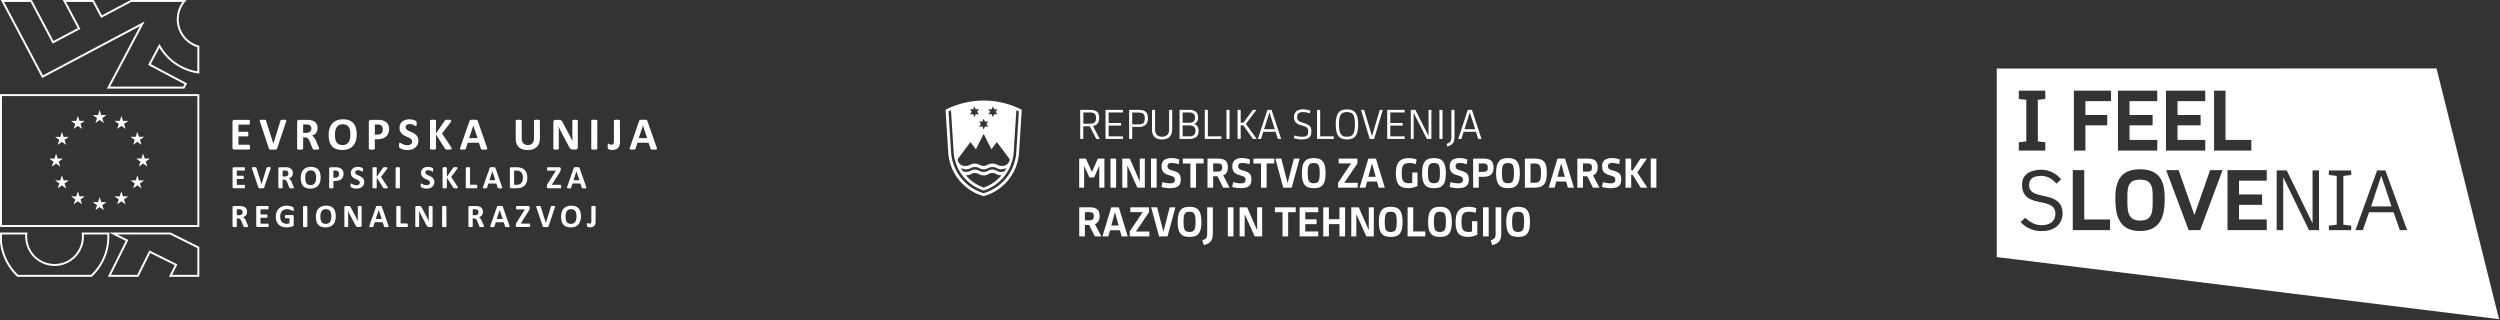 <svg xmlns="http://www.w3.org/2000/svg" xmlns:xlink="http://www.w3.org/1999/xlink" width="1299.458" height="166.453" viewBox="0 0 1299.458 166.453">
  <rect x="0" y="0" width="1299.458" height="166.453" fill="#333333" stroke="none"/>
  <defs>
    <clipPath id="clip-path">
      <rect id="Rectangle_4551" data-name="Rectangle 4551" width="369.484" height="75.147" fill="none"/>
    </clipPath>
  </defs>
  <g id="Group_6203" data-name="Group 6203" transform="translate(0 0)">
    <g id="Group_6202" data-name="Group 6202" transform="translate(1037.864 35.596)">
      <path id="Subtraction_2" data-name="Subtraction 2" d="M261.094,130.292,0,98.026v-98L228.618,0l32.476,130.284ZM14.8,77.589h0l-2.38,2.248A14.573,14.573,0,0,0,23.4,84.509c7.969,0,10.8-4.869,10.8-9.039,0-7.042-5.286-8.214-9.949-9.248-3.817-.848-7.422-1.648-7.422-5.561,0-4.308,3.723-4.806,6.523-4.806,2.707,0,5.243,1.311,7.755,4.008l2.342-2.248a13.43,13.43,0,0,0-10.1-4.979c-3.061,0-10.181.751-10.181,7.712,0,7.133,5.149,8.219,9.691,9.176,3.926.827,7.633,1.608,7.633,6.035,0,4.355-3.644,5.907-7.055,5.907-3.043,0-5.789-1.232-8.641-3.877Zm59.69-25.181c-4.788,0-8.118,1.348-10.182,4.119-1.779,2.389-2.644,5.931-2.644,10.829,0,8.458,1.524,17.106,12.827,17.106s12.827-8.647,12.827-17.106c0-4.9-.865-8.44-2.644-10.829C82.609,53.755,79.279,52.408,74.492,52.408Zm74.42,4.275H149l13.32,27.341h5.2V52.986h-3.35V80.319h-.089L150.721,52.986h-5.206V84.023h3.4V56.682ZM193.526,74.72h12.742l3.266,9.3h3.789L202.037,52.986h-4.321L186.472,84.023h3.835l3.218-9.3ZM88.07,52.851,99.753,84.023h6l11.637-31.173h-6.481l-8.114,23.19H102.7l-8.156-23.19Zm84.563.177v2.3l4.1.531V81.2l-4.1.491v2.337h11.636V81.686l-4.1-.491V55.855l4.1-.531v-2.3Zm-52.687-.177V84.023h20.409V78.47H125.946V70.88h11.987V65.5H125.946V58.319h14.409V52.851Zm-80.416,0V84.023H58.889V78.47h-13.4V52.851Zm73.45-41.328V42.694h19.358V37.138H118.929V11.523Zm-25,0V42.694h20.409V37.138H93.98V29.557h11.992V24.181H93.98V16.987h14.413V11.523Zm-24.953,0V42.694H83.445V37.138H69.028V29.557H81.019V24.181H69.028V16.987H83.445V11.523Zm-22.927,0V42.694h6V29.557H57.433V24.181H46.1V16.987H59.416V11.523Zm-28.611,0v4.321l3.886.443v21.6l-3.886.485v4.325H25.252V38.37l-3.882-.485v-21.6l3.882-.443V11.523Zm63,67.518c-6.086,0-6.57-4.433-6.57-10.228V66.694c0-2.375.073-4.644.954-6.287.957-1.786,2.741-2.616,5.615-2.616,6.1,0,6.569,3.69,6.569,8.9v1.768C81.061,74.372,81.061,79.04,74.492,79.04ZM205.21,71.682H194.585l5.245-15.789h.088l5.291,15.78Z" fill="#fff" stroke="rgba(0,0,0,0)" stroke-width="1"/>
    </g>
    <g id="EU_Sklad-regionalni_razvoj_z" data-name="EU Sklad-regionalni razvoj_z" transform="translate(0 0)">
      <g id="Layer_2_1_" transform="translate(120.835 62.021)">
        <g id="Layer_1-2">
          <path id="Path_2742" data-name="Path 2742" d="M239.972,45.8a.2.2,0,0,0-.054-.146.391.391,0,0,0-.184-.106,1.656,1.656,0,0,0-.34-.061c-.144-.014-.321-.024-.531-.024a3.677,3.677,0,0,0-.54.024,1.576,1.576,0,0,0-.344.061.393.393,0,0,0-.175.106.235.235,0,0,0-.057.146v7.5a3.082,3.082,0,0,1-.059.675,1.131,1.131,0,0,1-.17.418.626.626,0,0,1-.29.222,1.19,1.19,0,0,1-.4.061,1.318,1.318,0,0,1-.4-.054,2.63,2.63,0,0,1-.295-.116,2.171,2.171,0,0,1-.236-.113.368.368,0,0,0-.179-.052.214.214,0,0,0-.139.045.3.3,0,0,0-.083.16,1.7,1.7,0,0,0-.04.309c0,.132-.017.295-.017.486V55.7a1.137,1.137,0,0,0,.033.236.577.577,0,0,0,.059.153.437.437,0,0,0,.083.113.621.621,0,0,0,.2.125,2.652,2.652,0,0,0,.356.125,3.858,3.858,0,0,0,.458.1,4.005,4.005,0,0,0,1.833-.182,2.121,2.121,0,0,0,.87-.637,2.523,2.523,0,0,0,.472-1.012,6.056,6.056,0,0,0,.137-1.335Zm-10.1,6.638a3.547,3.547,0,0,1-.472,1.22,2.422,2.422,0,0,1-.882.823,2.806,2.806,0,0,1-1.368.3,3.05,3.05,0,0,1-1.356-.264,2.086,2.086,0,0,1-.859-.771,3.5,3.5,0,0,1-.455-1.217,8.349,8.349,0,0,1-.134-1.606,7.325,7.325,0,0,1,.139-1.453,3.335,3.335,0,0,1,.472-1.2,2.489,2.489,0,0,1,.885-.823,2.775,2.775,0,0,1,1.366-.307,2.947,2.947,0,0,1,1.347.271,2.231,2.231,0,0,1,.866.776,3.408,3.408,0,0,1,.46,1.205,8.3,8.3,0,0,1,.134,1.566,7.06,7.06,0,0,1-.142,1.477m2.144-4.052a4.437,4.437,0,0,0-.962-1.724,3.867,3.867,0,0,0-1.583-1.012,6.612,6.612,0,0,0-2.187-.328,6.012,6.012,0,0,0-2.279.4,4.351,4.351,0,0,0-1.651,1.137,4.823,4.823,0,0,0-1,1.8,7.73,7.73,0,0,0-.337,2.378,8.739,8.739,0,0,0,.314,2.5,4.353,4.353,0,0,0,.944,1.736,3.886,3.886,0,0,0,1.578,1.017,6.763,6.763,0,0,0,2.222.333,6.066,6.066,0,0,0,2.272-.394A4.313,4.313,0,0,0,231,55.078a4.882,4.882,0,0,0,1-1.814,8.211,8.211,0,0,0,.337-2.427,8.386,8.386,0,0,0-.323-2.456m-13.264-2.029a3.99,3.99,0,0,0,.132-.472.333.333,0,0,0-.052-.274.466.466,0,0,0-.3-.123,8.382,8.382,0,0,0-1.227-.007,1.269,1.269,0,0,0-.349.066.352.352,0,0,0-.17.139.837.837,0,0,0-.087.236l-2.595,8.367h0l-2.658-8.412a1.1,1.1,0,0,0-.087-.21.323.323,0,0,0-.163-.127,1.383,1.383,0,0,0-.337-.057c-.146,0-.352-.019-.611-.019a5.888,5.888,0,0,0-.708.024.639.639,0,0,0-.356.109.284.284,0,0,0-.087.264,2.719,2.719,0,0,0,.123.472L212.466,56a.99.99,0,0,0,.073.179.333.333,0,0,0,.111.125.612.612,0,0,0,.177.085,1.36,1.36,0,0,0,.274.05,3.981,3.981,0,0,0,.41.019h.573c.283,0,.512,0,.682-.012a1.917,1.917,0,0,0,.418-.059.388.388,0,0,0,.217-.137.772.772,0,0,0,.111-.236Zm-12.905,8.492a.267.267,0,0,0-.236-.2h-4.567l4.161-6.619c.094-.149.174-.281.236-.392a1.944,1.944,0,0,0,.146-.318,1.863,1.863,0,0,0,.075-.321,2.7,2.7,0,0,0,.024-.392v-.413a.685.685,0,0,0-.167-.5.669.669,0,0,0-.507-.177h-6.027a.4.4,0,0,0-.175.04.334.334,0,0,0-.116.151.94.94,0,0,0-.066.278,2.8,2.8,0,0,0-.026.422,2.585,2.585,0,0,0,.026.406.88.88,0,0,0,.066.269.321.321,0,0,0,.116.146.29.29,0,0,0,.175.05h4.2l-4.229,6.708c-.094.156-.177.29-.236.4a1.406,1.406,0,0,0-.146.314,1.259,1.259,0,0,0-.073.281,1.894,1.894,0,0,0-.024.307v.366a.792.792,0,0,0,.184.564.681.681,0,0,0,.519.193H205.6a.242.242,0,0,0,.139-.042.289.289,0,0,0,.106-.146,1.075,1.075,0,0,0,.064-.274,4.03,4.03,0,0,0,.021-.413,2,2,0,0,0-.085-.708m-14.193-2.609h-3.092l1.543-4.635h0Zm.092-6.305a.761.761,0,0,0-.123-.252.426.426,0,0,0-.236-.139,2.32,2.32,0,0,0-.46-.061c-.2,0-.472-.012-.795-.012-.285,0-.514,0-.689.012a1.857,1.857,0,0,0-.408.061.4.4,0,0,0-.215.134,1.111,1.111,0,0,0-.12.236l-3.361,9.671a2.526,2.526,0,0,0-.123.472.316.316,0,0,0,.054.274.491.491,0,0,0,.307.123c.146.014.349.024.606.024a5.651,5.651,0,0,0,.583-.017,1.266,1.266,0,0,0,.349-.064.326.326,0,0,0,.175-.127.506.506,0,0,0,.087-.2l.693-2.123h4.1l.729,2.189a.625.625,0,0,0,.085.179.352.352,0,0,0,.177.106,1.969,1.969,0,0,0,.37.05c.158,0,.38.012.67.012a5.378,5.378,0,0,0,.649-.021.54.54,0,0,0,.326-.109.29.29,0,0,0,.068-.267,2.734,2.734,0,0,0-.127-.472ZM178.99,49.372a1.329,1.329,0,0,1-.354.491,1.652,1.652,0,0,1-.59.321,2.746,2.746,0,0,1-.83.113h-1.125V47.2h1a5.477,5.477,0,0,1,.59.024c.144.021.274.042.384.071a1.312,1.312,0,0,1,.8.521,1.623,1.623,0,0,1,.236.908,1.721,1.721,0,0,1-.118.644m2.93,6.524c-.028-.1-.083-.252-.165-.472l-.92-2.149c-.1-.236-.208-.467-.33-.693a3.649,3.649,0,0,0-.356-.55,2.444,2.444,0,0,0-.866-.7,3.532,3.532,0,0,0,.9-.422,2.7,2.7,0,0,0,.665-.613,2.412,2.412,0,0,0,.408-.807,3.254,3.254,0,0,0,.144-1,3.134,3.134,0,0,0-.2-1.149,2.462,2.462,0,0,0-.559-.87,2.95,2.95,0,0,0-.892-.594,4.744,4.744,0,0,0-1.179-.318c-.151-.019-.318-.031-.5-.042s-.42-.017-.708-.017H174.52a.677.677,0,0,0-.472.165.668.668,0,0,0-.191.533v9.907a.287.287,0,0,0,.047.156.409.409,0,0,0,.179.106,1.846,1.846,0,0,0,.34.068c.144.014.323.024.535.024a3.612,3.612,0,0,0,.54-.024,1.861,1.861,0,0,0,.337-.068.417.417,0,0,0,.182-.106.268.268,0,0,0,.057-.156V51.959h.689a1.649,1.649,0,0,1,.623.106,1.445,1.445,0,0,1,.472.326,2.362,2.362,0,0,1,.377.535,7.758,7.758,0,0,1,.344.734l.977,2.434a.578.578,0,0,0,.087.175.316.316,0,0,0,.17.116,1.139,1.139,0,0,0,.333.064c.144.012.33.017.568.017.276,0,.5,0,.665-.017a1.615,1.615,0,0,0,.368-.057.267.267,0,0,0,.16-.106.31.31,0,0,0,.035-.158.888.888,0,0,0-.045-.236M162.4,45.81a.261.261,0,0,0-.052-.153.442.442,0,0,0-.186-.111,2.078,2.078,0,0,0-.337-.066,5.368,5.368,0,0,0-1.066,0,2.431,2.431,0,0,0-.342.066.442.442,0,0,0-.186.111.239.239,0,0,0-.054.153v10.3a.25.25,0,0,0,.054.156.391.391,0,0,0,.184.106,1.844,1.844,0,0,0,.34.068c.144.014.321.024.535.024.179,0,.359-.007.535-.024a1.891,1.891,0,0,0,.366-.071.433.433,0,0,0,.186-.106.263.263,0,0,0,.052-.156Zm-7.19.026a.316.316,0,0,0-.04-.153.371.371,0,0,0-.151-.118.932.932,0,0,0-.3-.073c-.13-.012-.29-.019-.472-.019a3.992,3.992,0,0,0-.5.019,1,1,0,0,0-.309.073.433.433,0,0,0-.172.118.273.273,0,0,0-.047.153v6.336c0,.427.021.837.035,1.229h0c-.1-.222-.205-.448-.314-.672s-.215-.455-.326-.686-.236-.472-.351-.708-.236-.472-.366-.708l-2.123-3.984a3.742,3.742,0,0,0-.309-.554,1.434,1.434,0,0,0-.326-.349,1.1,1.1,0,0,0-.392-.179,2.309,2.309,0,0,0-.54-.057h-1.179a.851.851,0,0,0-.566.2.733.733,0,0,0-.236.594v9.8a.256.256,0,0,0,.212.269,1.262,1.262,0,0,0,.307.073,5.139,5.139,0,0,0,.984,0,1.245,1.245,0,0,0,.3-.073.358.358,0,0,0,.163-.113.308.308,0,0,0,.047-.151V50.4c0-.425,0-.84-.021-1.243s-.026-.8-.05-1.21h.019c.127.333.274.672.436,1.024s.326.679.472.984l2.713,5.1q.216.421.382.686a1.936,1.936,0,0,0,.349.422,1.064,1.064,0,0,0,.4.215,1.875,1.875,0,0,0,.512.059h.944a1.042,1.042,0,0,0,.318-.047.7.7,0,0,0,.269-.146.743.743,0,0,0,.182-.252.835.835,0,0,0,.068-.347ZM142.3,55.056a1.112,1.112,0,0,0-.061-.276.363.363,0,0,0-.1-.153.232.232,0,0,0-.146-.042h-3.406V45.81a.224.224,0,0,0-.052-.153.426.426,0,0,0-.182-.111,2.367,2.367,0,0,0-.337-.066,5.463,5.463,0,0,0-1.076,0,2.43,2.43,0,0,0-.342.066.41.41,0,0,0-.177.111.217.217,0,0,0-.057.153v9.907a.676.676,0,0,0,.186.533.7.7,0,0,0,.472.165h5a.227.227,0,0,0,.144-.05.366.366,0,0,0,.1-.167,1.309,1.309,0,0,0,.061-.285,2.849,2.849,0,0,0,.026-.425,3.216,3.216,0,0,0-.026-.427M128.777,52.23h-3.1l1.543-4.635h0Zm.092-6.305a.679.679,0,0,0-.123-.252.413.413,0,0,0-.236-.139,2.463,2.463,0,0,0-.472-.061c-.2,0-.46-.012-.79-.012-.29,0-.519,0-.693.012a1.856,1.856,0,0,0-.408.061.413.413,0,0,0-.215.134.96.96,0,0,0-.118.236l-3.364,9.671a3.238,3.238,0,0,0-.127.472.334.334,0,0,0,.059.274.505.505,0,0,0,.307.123c.142.014.349.024.606.024a5.653,5.653,0,0,0,.583-.017,1.265,1.265,0,0,0,.349-.064.326.326,0,0,0,.175-.127.543.543,0,0,0,.087-.2l.693-2.123h4.1l.729,2.189a.626.626,0,0,0,.085.179.352.352,0,0,0,.177.106,1.944,1.944,0,0,0,.37.05c.158,0,.38.012.67.012a5.334,5.334,0,0,0,.646-.021.547.547,0,0,0,.328-.109.29.29,0,0,0,.068-.267,2.734,2.734,0,0,0-.127-.472Zm-10.525-.083a.3.3,0,0,0-.042-.153.346.346,0,0,0-.149-.118.93.93,0,0,0-.3-.073c-.13-.012-.29-.019-.472-.019a3.951,3.951,0,0,0-.5.019,1.089,1.089,0,0,0-.311.073.362.362,0,0,0-.165.118.224.224,0,0,0-.052.153v6.336c0,.427.021.837.04,1.229h0c-.1-.222-.205-.448-.314-.672s-.215-.455-.328-.686-.236-.472-.349-.708-.236-.472-.366-.708l-2.123-3.984a3.891,3.891,0,0,0-.314-.554,1.348,1.348,0,0,0-.326-.349,1.029,1.029,0,0,0-.389-.179,2.289,2.289,0,0,0-.538-.057h-1.179a.844.844,0,0,0-.571.2.743.743,0,0,0-.236.594v9.8a.283.283,0,0,0,.045.151.3.3,0,0,0,.149.113,1.219,1.219,0,0,0,.3.073,4.878,4.878,0,0,0,.491.024c.165,0,.33-.007.5-.024a1.259,1.259,0,0,0,.295-.075.333.333,0,0,0,.158-.113.266.266,0,0,0,.047-.151V50.4c0-.425,0-.84-.014-1.243s-.031-.8-.052-1.21h.009c.13.333.274.672.439,1.024s.321.679.472.984l2.715,5.1q.209.421.375.686a1.9,1.9,0,0,0,.354.422.969.969,0,0,0,.41.208,1.936,1.936,0,0,0,.507.059h.944a1.042,1.042,0,0,0,.318-.047.667.667,0,0,0,.269-.146.77.77,0,0,0,.179-.252.8.8,0,0,0,.071-.347Zm-15.91,6.6a3.454,3.454,0,0,1-.472,1.219,2.41,2.41,0,0,1-.885.823,2.8,2.8,0,0,1-1.366.3,3.05,3.05,0,0,1-1.356-.264,2.087,2.087,0,0,1-.859-.771,3.458,3.458,0,0,1-.455-1.217,8.346,8.346,0,0,1-.134-1.606,7.327,7.327,0,0,1,.139-1.453,3.335,3.335,0,0,1,.472-1.2,2.474,2.474,0,0,1,.887-.823,2.76,2.76,0,0,1,1.363-.307,2.957,2.957,0,0,1,1.349.271,2.25,2.25,0,0,1,.866.776,3.36,3.36,0,0,1,.458,1.205,8.3,8.3,0,0,1,.134,1.566,7.22,7.22,0,0,1-.142,1.477m2.144-4.052a4.431,4.431,0,0,0-.96-1.724,3.851,3.851,0,0,0-1.585-1.012,6.612,6.612,0,0,0-2.187-.328,6.024,6.024,0,0,0-2.281.4,4.281,4.281,0,0,0-1.651,1.137,4.839,4.839,0,0,0-1,1.8,7.811,7.811,0,0,0-.335,2.378,8.92,8.92,0,0,0,.311,2.5,4.428,4.428,0,0,0,.944,1.736,3.861,3.861,0,0,0,1.58,1.017,6.763,6.763,0,0,0,2.222.333,6.114,6.114,0,0,0,2.272-.394,4.287,4.287,0,0,0,1.651-1.139,4.854,4.854,0,0,0,1-1.814,8.058,8.058,0,0,0,.337-2.427,8.231,8.231,0,0,0-.326-2.456m-14.45-2.566a.241.241,0,0,0-.057-.153.426.426,0,0,0-.182-.111,2.335,2.335,0,0,0-.335-.066,4.561,4.561,0,0,0-.538-.026,4.44,4.44,0,0,0-.531.026,2.43,2.43,0,0,0-.342.066.442.442,0,0,0-.186.111.241.241,0,0,0-.057.153v10.3a.268.268,0,0,0,.057.156.4.4,0,0,0,.182.106,1.869,1.869,0,0,0,.342.068c.142.014.318.024.535.024a3.562,3.562,0,0,0,.538-.024,1.9,1.9,0,0,0,.34-.09.4.4,0,0,0,.182-.106.267.267,0,0,0,.057-.156Zm-7.114.755a.683.683,0,0,0-.165-.333,1.68,1.68,0,0,0-.4-.278,4.2,4.2,0,0,0-.722-.3,7.632,7.632,0,0,0-2.3-.333,6.523,6.523,0,0,0-2.338.4,4.919,4.919,0,0,0-1.79,1.144,5.007,5.007,0,0,0-1.146,1.812,7.28,7.28,0,0,0-.028,4.718,4.624,4.624,0,0,0,2.847,2.831,6.856,6.856,0,0,0,2.338.375c.3,0,.594-.014.887-.042s.587-.071.877-.127.571-.123.84-.2a5.7,5.7,0,0,0,.679-.236.615.615,0,0,0,.361-.3,1.017,1.017,0,0,0,.087-.441V50.919a1.05,1.05,0,0,0-.04-.3.67.67,0,0,0-.123-.224.473.473,0,0,0-.186-.139.583.583,0,0,0-.236-.045H78.763a.21.21,0,0,0-.134.045.323.323,0,0,0-.1.144.978.978,0,0,0-.064.257,3.188,3.188,0,0,0-.024.4,1.67,1.67,0,0,0,.087.646.257.257,0,0,0,.236.186h2.066v2.529a2.84,2.84,0,0,1-.675.255,3.331,3.331,0,0,1-.734.083,3.756,3.756,0,0,1-1.387-.236,2.847,2.847,0,0,1-1.073-.724,3.311,3.311,0,0,1-.708-1.179,5.026,5.026,0,0,1-.236-1.651,4.716,4.716,0,0,1,.236-1.557,3.44,3.44,0,0,1,.708-1.205,3.145,3.145,0,0,1,1.094-.776,3.637,3.637,0,0,1,1.432-.271,5.051,5.051,0,0,1,1.3.149,6.944,6.944,0,0,1,.965.33,5.392,5.392,0,0,1,.649.328.829.829,0,0,0,.356.153.221.221,0,0,0,.132-.042.36.36,0,0,0,.092-.149,1.16,1.16,0,0,0,.057-.283,3.129,3.129,0,0,0,.021-.42,3.183,3.183,0,0,0-.05-.635m-13,8.551a1.012,1.012,0,0,0-.064-.262.347.347,0,0,0-.1-.149.232.232,0,0,0-.142-.047H65.766V51.612h3.3a.233.233,0,0,0,.137-.04.318.318,0,0,0,.106-.142.874.874,0,0,0,.061-.255,2.614,2.614,0,0,0,.024-.408,2.822,2.822,0,0,0-.024-.4.9.9,0,0,0-.061-.262.351.351,0,0,0-.106-.142.219.219,0,0,0-.137-.047h-3.3v-2.67h3.894a.208.208,0,0,0,.137-.05.367.367,0,0,0,.1-.146.933.933,0,0,0,.061-.267,2.8,2.8,0,0,0,.024-.4,2.755,2.755,0,0,0-.024-.418A.967.967,0,0,0,69.9,45.7a.345.345,0,0,0-.1-.151.251.251,0,0,0-.137-.04H64.217a.681.681,0,0,0-.472.165.669.669,0,0,0-.189.533v9.508a.669.669,0,0,0,.189.533.677.677,0,0,0,.472.165h5.477a.232.232,0,0,0,.142-.047.34.34,0,0,0,.1-.146A1.028,1.028,0,0,0,70,55.957a4.337,4.337,0,0,0,0-.821M56.371,49.372a1.309,1.309,0,0,1-.356.491,1.642,1.642,0,0,1-.587.321,2.731,2.731,0,0,1-.828.113H53.47V47.2h1a5.564,5.564,0,0,1,.594.024c.144.021.269.042.382.071a1.3,1.3,0,0,1,.8.521,1.6,1.6,0,0,1,.236.908,1.719,1.719,0,0,1-.116.644M59.3,55.894c-.031-.1-.087-.255-.17-.472l-.918-2.149a6.651,6.651,0,0,0-.328-.693,4.087,4.087,0,0,0-.361-.55,2.2,2.2,0,0,0-.4-.408,2.37,2.37,0,0,0-.458-.288,3.614,3.614,0,0,0,.9-.422,2.744,2.744,0,0,0,.665-.613,2.48,2.48,0,0,0,.408-.807,3.323,3.323,0,0,0,.139-1,3.18,3.18,0,0,0-.193-1.149,2.462,2.462,0,0,0-.559-.87,3.035,3.035,0,0,0-.894-.594,4.744,4.744,0,0,0-1.179-.318c-.153-.019-.321-.031-.507-.042s-.42-.017-.708-.017H51.908a.7.7,0,0,0-.472.165.676.676,0,0,0-.191.533v9.907a.3.3,0,0,0,.052.156.369.369,0,0,0,.177.106,1.87,1.87,0,0,0,.342.068c.144.014.321.024.535.024a3.612,3.612,0,0,0,.54-.024,1.9,1.9,0,0,0,.344-.073.409.409,0,0,0,.179-.106.237.237,0,0,0,.054-.156V51.952h.691a1.649,1.649,0,0,1,.623.106,1.445,1.445,0,0,1,.472.326,2.362,2.362,0,0,1,.377.535c.111.215.224.458.344.734l.974,2.434a.711.711,0,0,0,.087.175.331.331,0,0,0,.172.116,1.138,1.138,0,0,0,.333.064c.139.012.328.017.564.017.281,0,.5,0,.665-.017a1.636,1.636,0,0,0,.37-.057.3.3,0,0,0,.16-.106.31.31,0,0,0,.035-.158.99.99,0,0,0-.042-.236" transform="translate(-51.205 -0.446)" fill="#fff"/>
          <path id="Path_2743" data-name="Path 2743" d="M231.535,43.694h-3.092l1.543-4.637h0Zm.1-6.305a.863.863,0,0,0-.123-.252.423.423,0,0,0-.236-.137,1.9,1.9,0,0,0-.46-.061c-.2,0-.472-.014-.79-.014-.29,0-.519,0-.694.014a1.581,1.581,0,0,0-.408.061.419.419,0,0,0-.215.132.878.878,0,0,0-.116.236l-3.371,9.671a2.548,2.548,0,0,0-.132.472.352.352,0,0,0,.059.274.476.476,0,0,0,.307.12,5.191,5.191,0,0,0,.606.028q.361,0,.587-.021a1.137,1.137,0,0,0,.344-.061.334.334,0,0,0,.175-.125.773.773,0,0,0,.092-.2l.689-2.123h4.114l.729,2.194a.577.577,0,0,0,.087.175.335.335,0,0,0,.175.106,1.768,1.768,0,0,0,.37.047c.158,0,.38.017.67.017a4.786,4.786,0,0,0,.646-.024.518.518,0,0,0,.328-.109.274.274,0,0,0,.068-.264,3.219,3.219,0,0,0-.123-.472Zm-9.671,8.916c-.052-.137-.134-.2-.236-.2h-4.557l4.161-6.6c.094-.153.172-.285.236-.392a1.98,1.98,0,0,0,.149-.321,1.84,1.84,0,0,0,.076-.318,3.647,3.647,0,0,0,.024-.394v-.415a.7.7,0,0,0-.167-.5.669.669,0,0,0-.507-.177H215.1a.348.348,0,0,0-.175.042.3.3,0,0,0-.113.146.889.889,0,0,0-.068.281,3.616,3.616,0,0,0,0,.826.848.848,0,0,0,.068.274.336.336,0,0,0,.113.149.35.35,0,0,0,.175.045h4.2l-4.22,6.7c-.094.158-.175.29-.236.4a1.7,1.7,0,0,0-.146.311,1.67,1.67,0,0,0-.075.283,2.68,2.68,0,0,0-.019.309v.368a.807.807,0,0,0,.182.566.681.681,0,0,0,.519.193h6.43a.244.244,0,0,0,.139-.045.256.256,0,0,0,.1-.146.974.974,0,0,0,.068-.271A4.042,4.042,0,0,0,222.06,47a1.946,1.946,0,0,0-.087-.708m-20.01-2.312a3.124,3.124,0,0,1-.623,1.179,2.552,2.552,0,0,1-1.043.708,4.331,4.331,0,0,1-1.531.236h-1.158V38.712h1.123a4.152,4.152,0,0,1,1.651.274,2.665,2.665,0,0,1,1.031.764,3.045,3.045,0,0,1,.58,1.153,5.4,5.4,0,0,1,.182,1.441A6.094,6.094,0,0,1,201.97,44m2.137-4.01a4.374,4.374,0,0,0-1.059-1.651,4.51,4.51,0,0,0-1.712-1.012,7.827,7.827,0,0,0-2.472-.34h-2.821a.621.621,0,0,0-.653.708v9.5a.678.678,0,0,0,.191.538.69.69,0,0,0,.472.163h2.607a8.678,8.678,0,0,0,2.5-.318,4.411,4.411,0,0,0,1.781-.988,4.281,4.281,0,0,0,1.125-1.741,7.407,7.407,0,0,0,.394-2.564A6.65,6.65,0,0,0,204.095,40m-16.276,3.708h-3.092l1.543-4.637h0Zm.092-6.305a.718.718,0,0,0-.123-.252.41.41,0,0,0-.236-.137,1.876,1.876,0,0,0-.458-.061c-.2,0-.472-.014-.79-.014-.29,0-.519,0-.693.014a1.582,1.582,0,0,0-.408.061.4.4,0,0,0-.215.132.891.891,0,0,0-.12.236l-3.361,9.671a2.354,2.354,0,0,0-.123.472.324.324,0,0,0,.054.274.448.448,0,0,0,.307.12,5.192,5.192,0,0,0,.606.028,4.574,4.574,0,0,0,.583-.021,1.181,1.181,0,0,0,.349-.061.358.358,0,0,0,.174-.125.584.584,0,0,0,.087-.2l.693-2.123h4.1l.729,2.194a.7.7,0,0,0,.083.175.355.355,0,0,0,.184.106,1.7,1.7,0,0,0,.363.047c.16,0,.382.017.672.017a4.785,4.785,0,0,0,.646-.024.518.518,0,0,0,.328-.108.285.285,0,0,0,.068-.264,3.238,3.238,0,0,0-.127-.472Zm-9.478,9.14a.953.953,0,0,0-.064-.278.362.362,0,0,0-.1-.153.267.267,0,0,0-.146-.045h-3.43V37.281a.241.241,0,0,0-.057-.153.4.4,0,0,0-.182-.109,1.822,1.822,0,0,0-.337-.068,4.6,4.6,0,0,0-.54-.026,4.5,4.5,0,0,0-.535.026,1.668,1.668,0,0,0-.34.068.38.38,0,0,0-.179.109.241.241,0,0,0-.057.153v9.907a.686.686,0,0,0,.186.538.7.7,0,0,0,.472.163h5a.236.236,0,0,0,.146-.052.386.386,0,0,0,.1-.163,1.191,1.191,0,0,0,.064-.285,3.7,3.7,0,0,0,.024-.427,3.66,3.66,0,0,0-.024-.425m-10.07.842a3.825,3.825,0,0,0-.236-.472l-3.26-4.928,2.991-3.92a4.56,4.56,0,0,0,.285-.472.609.609,0,0,0,.075-.295.266.266,0,0,0-.047-.151.368.368,0,0,0-.184-.113,1.484,1.484,0,0,0-.349-.073,4.844,4.844,0,0,0-.554-.026,4.424,4.424,0,0,0-.54.019,1.743,1.743,0,0,0-.349.059.58.58,0,0,0-.217.113.628.628,0,0,0-.144.182l-3.191,4.635V37.288a.243.243,0,0,0-.052-.16.366.366,0,0,0-.175-.109,1.86,1.86,0,0,0-.337-.068,4.616,4.616,0,0,0-.543-.026,4.439,4.439,0,0,0-.531.026,1.691,1.691,0,0,0-.342.068.353.353,0,0,0-.182.109.235.235,0,0,0-.057.16V47.56a.241.241,0,0,0,.057.163.373.373,0,0,0,.182.111,1.424,1.424,0,0,0,.342.071,3.889,3.889,0,0,0,.524.021,4.159,4.159,0,0,0,.543-.028,1.619,1.619,0,0,0,.337-.071.371.371,0,0,0,.175-.111.254.254,0,0,0,.052-.163V42.387l3.3,5.173a.619.619,0,0,0,.163.2.79.79,0,0,0,.344.125,5.206,5.206,0,0,0,.79.045,4.6,4.6,0,0,0,.571-.028,1.578,1.578,0,0,0,.361-.071.264.264,0,0,0,.222-.283.59.59,0,0,0-.035-.179m-12.415-3.9a2.844,2.844,0,0,0-.533-.844,3.336,3.336,0,0,0-.748-.613,8.716,8.716,0,0,0-.861-.472c-.293-.134-.58-.262-.856-.384a5.705,5.705,0,0,1-.757-.384,2,2,0,0,1-.533-.472,1.036,1.036,0,0,1-.2-.63,1.236,1.236,0,0,1,.092-.472.926.926,0,0,1,.269-.375,1.281,1.281,0,0,1,.453-.236,2.116,2.116,0,0,1,.63-.087,2.951,2.951,0,0,1,.849.116,4.429,4.429,0,0,1,.686.252c.193.092.361.177.5.257a.723.723,0,0,0,.3.118.2.2,0,0,0,.144-.052.35.35,0,0,0,.087-.158,1.84,1.84,0,0,0,.042-.278v-.781a1.579,1.579,0,0,0-.033-.236.724.724,0,0,0-.05-.158.555.555,0,0,0-.113-.144,1.335,1.335,0,0,0-.347-.21,4.21,4.21,0,0,0-.6-.236,5.318,5.318,0,0,0-1.5-.219,5.122,5.122,0,0,0-1.415.193,3.347,3.347,0,0,0-1.161.585,2.768,2.768,0,0,0-.781.986,3.419,3.419,0,0,0-.092,2.55,3,3,0,0,0,.526.847,3.621,3.621,0,0,0,.738.616,7.7,7.7,0,0,0,.854.472c.288.134.573.262.847.384a5.113,5.113,0,0,1,.738.387,1.979,1.979,0,0,1,.528.472,1.021,1.021,0,0,1,.2.639,1.4,1.4,0,0,1-.118.58,1.2,1.2,0,0,1-.342.439,1.55,1.55,0,0,1-.543.274,2.52,2.52,0,0,1-.727.094,3.81,3.81,0,0,1-1.083-.137,4.631,4.631,0,0,1-.8-.309,5.551,5.551,0,0,1-.557-.307.694.694,0,0,0-.333-.139.251.251,0,0,0-.146.047.32.32,0,0,0-.1.156,1.689,1.689,0,0,0-.054.285c0,.118-.017.264-.017.439a2.959,2.959,0,0,0,.047.594.631.631,0,0,0,.158.314,1.736,1.736,0,0,0,.359.255,3.714,3.714,0,0,0,.618.276,6.227,6.227,0,0,0,.854.224,5.8,5.8,0,0,0,1.05.09,5.5,5.5,0,0,0,1.566-.219,3.7,3.7,0,0,0,1.281-.653,3,3,0,0,0,.868-1.083,3.341,3.341,0,0,0,.323-1.51,2.987,2.987,0,0,0-.2-1.139m-17.715-6.19a.241.241,0,0,0-.057-.153.4.4,0,0,0-.182-.109,1.646,1.646,0,0,0-.337-.068,4.6,4.6,0,0,0-.54-.026,4.44,4.44,0,0,0-.531.026,1.869,1.869,0,0,0-.342.068.415.415,0,0,0-.186.109.239.239,0,0,0-.054.153V47.577a.237.237,0,0,0,.054.156.391.391,0,0,0,.184.106,1.522,1.522,0,0,0,.34.068,5.123,5.123,0,0,0,1.076,0,1.476,1.476,0,0,0,.337-.068.376.376,0,0,0,.182-.106.235.235,0,0,0,.057-.156ZM131.9,47.374a3.918,3.918,0,0,0-.224-.472l-3.265-4.918,2.991-3.92c.139-.219.236-.38.285-.472a.609.609,0,0,0,.075-.295.266.266,0,0,0-.047-.151.351.351,0,0,0-.182-.113,1.523,1.523,0,0,0-.354-.073,4.844,4.844,0,0,0-.554-.026,4.464,4.464,0,0,0-.54.019,1.726,1.726,0,0,0-.344.059.557.557,0,0,0-.219.113.62.62,0,0,0-.142.182l-3.2,4.635V37.288a.27.27,0,0,0-.038-.16.34.34,0,0,0-.177-.109,1.82,1.82,0,0,0-.337-.068,5.463,5.463,0,0,0-1.076,0,1.668,1.668,0,0,0-.34.068.38.38,0,0,0-.179.109.235.235,0,0,0-.057.16V47.56a.241.241,0,0,0,.057.163.4.4,0,0,0,.179.111,1.673,1.673,0,0,0,.34.071,5.124,5.124,0,0,0,1.076,0,1.619,1.619,0,0,0,.337-.071.36.36,0,0,0,.177-.111.266.266,0,0,0,.05-.163V42.387l3.3,5.173a.6.6,0,0,0,.165.2.76.76,0,0,0,.347.125,4.889,4.889,0,0,0,.788.045,4.6,4.6,0,0,0,.571-.028,1.715,1.715,0,0,0,.361-.071.337.337,0,0,0,.175-.116.282.282,0,0,0,.047-.167.656.656,0,0,0-.038-.179m-12.41-3.9a2.955,2.955,0,0,0-.533-.844,3.457,3.457,0,0,0-.748-.613,8.715,8.715,0,0,0-.861-.472c-.293-.134-.578-.262-.861-.384a5.651,5.651,0,0,1-.752-.384,1.915,1.915,0,0,1-.531-.472,1.015,1.015,0,0,1-.217-.63,1.247,1.247,0,0,1,.085-.472,1,1,0,0,1,.271-.375,1.374,1.374,0,0,1,.451-.236,2.12,2.12,0,0,1,.632-.087,2.887,2.887,0,0,1,.852.116,4.377,4.377,0,0,1,.682.252c.17.078.337.163.5.257a.7.7,0,0,0,.295.118.207.207,0,0,0,.146-.052.321.321,0,0,0,.083-.158,1.59,1.59,0,0,0,.045-.278v-.781a1.312,1.312,0,0,0-.028-.236.724.724,0,0,0-.05-.158.756.756,0,0,0-.116-.144,1.322,1.322,0,0,0-.344-.21,4.479,4.479,0,0,0-.6-.236,5.857,5.857,0,0,0-1.5-.21,5.122,5.122,0,0,0-1.415.193,3.306,3.306,0,0,0-1.161.585,2.806,2.806,0,0,0-.785.986,3.465,3.465,0,0,0-.09,2.55,2.929,2.929,0,0,0,.531.847,3.461,3.461,0,0,0,.734.616,8.312,8.312,0,0,0,.852.472l.854.384a5.063,5.063,0,0,1,.734.387,2.058,2.058,0,0,1,.528.472,1.021,1.021,0,0,1,.2.639,1.4,1.4,0,0,1-.118.58,1.127,1.127,0,0,1-.34.439,1.582,1.582,0,0,1-.545.274,2.5,2.5,0,0,1-.724.094,3.712,3.712,0,0,1-1.08-.137,4.7,4.7,0,0,1-.807-.309,5.019,5.019,0,0,1-.55-.307.727.727,0,0,0-.335-.139.224.224,0,0,0-.149.047.311.311,0,0,0-.1.156,1.073,1.073,0,0,0-.054.285,3.9,3.9,0,0,0-.019.439,2.96,2.96,0,0,0,.047.594.592.592,0,0,0,.156.314,1.814,1.814,0,0,0,.356.255,3.737,3.737,0,0,0,.62.276,6.349,6.349,0,0,0,.856.224,5.778,5.778,0,0,0,1.047.09,5.514,5.514,0,0,0,1.569-.219,3.789,3.789,0,0,0,1.281-.653,3.108,3.108,0,0,0,.87-1.083,3.368,3.368,0,0,0,.318-1.51,3.031,3.031,0,0,0-.2-1.139m-13.006-2.243a1.7,1.7,0,0,1-.347.616,1.456,1.456,0,0,1-.587.4,2.322,2.322,0,0,1-.887.146h-.991v-3.71h.944a4.244,4.244,0,0,1,.67.045,1.623,1.623,0,0,1,.62.224,1.418,1.418,0,0,1,.5.545,1.981,1.981,0,0,1,.2.944,2.492,2.492,0,0,1-.118.778m2.253-2.137a2.815,2.815,0,0,0-.543-.944,2.914,2.914,0,0,0-.854-.66,3.79,3.79,0,0,0-.993-.359,7.171,7.171,0,0,0-.837-.125c-.236-.019-.472-.031-.736-.031H102.21a.752.752,0,0,0-.543.2.778.778,0,0,0-.208.594v9.806a.235.235,0,0,0,.052.156.336.336,0,0,0,.177.106,1.522,1.522,0,0,0,.34.068,5.123,5.123,0,0,0,1.076,0,1.476,1.476,0,0,0,.337-.068.376.376,0,0,0,.182-.106.235.235,0,0,0,.057-.156V44.1h.908a6.076,6.076,0,0,0,1.887-.255,3.609,3.609,0,0,0,1.342-.734,3.166,3.166,0,0,0,.835-1.2,4.354,4.354,0,0,0,.285-1.628,3.619,3.619,0,0,0-.182-1.2M94.542,43.9a3.535,3.535,0,0,1-.472,1.217,2.449,2.449,0,0,1-.882.826,2.782,2.782,0,0,1-1.368.3,3.117,3.117,0,0,1-1.356-.264,2.092,2.092,0,0,1-.859-.774,3.364,3.364,0,0,1-.453-1.217,8.5,8.5,0,0,1-.137-1.6,7.179,7.179,0,0,1,.139-1.455,3.346,3.346,0,0,1,.472-1.2,2.522,2.522,0,0,1,.885-.821,2.737,2.737,0,0,1,1.363-.309,2.93,2.93,0,0,1,1.349.276,2.184,2.184,0,0,1,.863.774,3.37,3.37,0,0,1,.472,1.205,8.7,8.7,0,0,1,.134,1.564,7.792,7.792,0,0,1-.137,1.479M96.7,39.845a4.458,4.458,0,0,0-.962-1.722,3.838,3.838,0,0,0-1.583-1.01,6.615,6.615,0,0,0-2.187-.33,6.123,6.123,0,0,0-2.281.394,4.429,4.429,0,0,0-1.651,1.139,4.862,4.862,0,0,0-1,1.8,7.817,7.817,0,0,0-.335,2.38,8.644,8.644,0,0,0,.316,2.493,4.362,4.362,0,0,0,.944,1.738,3.856,3.856,0,0,0,1.578,1.014,6.759,6.759,0,0,0,2.22.333,6.132,6.132,0,0,0,2.274-.392,4.287,4.287,0,0,0,1.651-1.139,4.882,4.882,0,0,0,1-1.814,8.062,8.062,0,0,0,.337-2.43,8.385,8.385,0,0,0-.323-2.456m-16.512.991a1.346,1.346,0,0,1-.354.5,1.774,1.774,0,0,1-.59.321,2.726,2.726,0,0,1-.826.113H77.28v-3.1h.986a4.949,4.949,0,0,1,.592.028,2.592,2.592,0,0,1,.382.068,1.319,1.319,0,0,1,.8.519,1.614,1.614,0,0,1,.236.913,1.689,1.689,0,0,1-.118.639m2.934,6.529c-.031-.1-.085-.257-.172-.472l-.915-2.147c-.109-.257-.217-.491-.328-.708a4.15,4.15,0,0,0-.347-.535,2.464,2.464,0,0,0-.863-.7,3.526,3.526,0,0,0,.9-.42,2.763,2.763,0,0,0,.668-.616,2.6,2.6,0,0,0,.408-.807,3.384,3.384,0,0,0,.139-1,3.148,3.148,0,0,0-.2-1.153,2.361,2.361,0,0,0-.559-.866,2.793,2.793,0,0,0-.9-.594,4.554,4.554,0,0,0-1.179-.321c-.151-.017-.321-.033-.507-.045s-.42-.014-.708-.014H75.709a.62.62,0,0,0-.663.7v9.907a.263.263,0,0,0,.052.156.336.336,0,0,0,.177.106,1.543,1.543,0,0,0,.342.068,4.016,4.016,0,0,0,.533.028,4.157,4.157,0,0,0,.543-.028,1.624,1.624,0,0,0,.335-.068.376.376,0,0,0,.182-.106.237.237,0,0,0,.054-.156V43.432h.689a1.671,1.671,0,0,1,.625.109,1.445,1.445,0,0,1,.472.326,2.306,2.306,0,0,1,.4.521,7.665,7.665,0,0,1,.347.731l.977,2.437a.7.7,0,0,0,.083.175.352.352,0,0,0,.175.116,1.091,1.091,0,0,0,.335.061c.137.014.328.021.561.021a5.858,5.858,0,0,0,.668-.021,1.391,1.391,0,0,0,.368-.057.266.266,0,0,0,.163-.106.316.316,0,0,0,.033-.153.882.882,0,0,0-.04-.236M70.949,37.811a2.741,2.741,0,0,0,.13-.472.322.322,0,0,0-.05-.274.42.42,0,0,0-.295-.125,5.7,5.7,0,0,0-.6-.026,5.82,5.82,0,0,0-.627.019,1.092,1.092,0,0,0-.347.068.306.306,0,0,0-.172.139.759.759,0,0,0-.083.236l-2.595,8.369h0l-2.656-8.409a1.183,1.183,0,0,0-.087-.212A.283.283,0,0,0,63.4,37a1.349,1.349,0,0,0-.337-.059c-.146-.012-.347-.019-.606-.019a5.844,5.844,0,0,0-.708.024.669.669,0,0,0-.359.111.266.266,0,0,0-.109.255,2.714,2.714,0,0,0,.12.472l3.243,9.671a1.33,1.33,0,0,0,.073.182.415.415,0,0,0,.109.123.619.619,0,0,0,.179.083,1.1,1.1,0,0,0,.274.05c.111.012.25.019.408.024h.578c.278,0,.507,0,.682-.017a1.512,1.512,0,0,0,.41-.057.433.433,0,0,0,.222-.134.768.768,0,0,0,.109-.236ZM57.695,46.6a1.023,1.023,0,0,0-.064-.267.34.34,0,0,0-.1-.146.224.224,0,0,0-.137-.047h-3.93V43.079h3.3a.244.244,0,0,0,.139-.045.324.324,0,0,0,.106-.139,1.205,1.205,0,0,0,.064-.257,4.164,4.164,0,0,0,0-.8,1.247,1.247,0,0,0-.064-.262.368.368,0,0,0-.106-.142.214.214,0,0,0-.139-.045h-3.3V38.719h3.894a.212.212,0,0,0,.134-.047.4.4,0,0,0,.1-.146,1.02,1.02,0,0,0,.061-.267,3.239,3.239,0,0,0,.024-.4,3.472,3.472,0,0,0-.024-.415,1.19,1.19,0,0,0-.061-.271.372.372,0,0,0-.1-.146.233.233,0,0,0-.134-.042H51.909a.677.677,0,0,0-.472.165.664.664,0,0,0-.189.535v9.5a.679.679,0,0,0,.189.538.7.7,0,0,0,.472.163h5.482a.224.224,0,0,0,.137-.047.34.34,0,0,0,.1-.146,1.029,1.029,0,0,0,.064-.264,3.957,3.957,0,0,0,0-.819" transform="translate(-51.203 -12.056)" fill="#fff"/>
          <path id="Path_2744" data-name="Path 2744" d="M266.778,36.063h-4.366l2.177-6.546h0Zm.132-8.9a1.2,1.2,0,0,0-.175-.359.626.626,0,0,0-.333-.2,3.019,3.019,0,0,0-.651-.083c-.274,0-.646-.017-1.113-.017-.41,0-.731,0-.977.017a2.533,2.533,0,0,0-.58.083.6.6,0,0,0-.3.191,1.134,1.134,0,0,0-.167.328l-4.746,13.658a3.424,3.424,0,0,0-.179.665.473.473,0,0,0,.083.387.641.641,0,0,0,.429.172,7.426,7.426,0,0,0,.856.035,8.252,8.252,0,0,0,.826-.024,1.8,1.8,0,0,0,.486-.09.51.51,0,0,0,.25-.177.93.93,0,0,0,.127-.278l.977-3.012H267.5l1.036,3.095a.869.869,0,0,0,.118.25.5.5,0,0,0,.25.149,2.391,2.391,0,0,0,.517.071c.236.012.543.017.944.017a8.091,8.091,0,0,0,.915-.028.791.791,0,0,0,.472-.156.409.409,0,0,0,.09-.375,3.992,3.992,0,0,0-.175-.679Zm-14.3-.179a.3.3,0,0,0-.075-.208.617.617,0,0,0-.262-.149,2.45,2.45,0,0,0-.472-.09q-.3-.028-.75-.028a6.031,6.031,0,0,0-.762.028,2.137,2.137,0,0,0-.472.09.523.523,0,0,0-.25.149.285.285,0,0,0-.08.208V37.561a4.527,4.527,0,0,1-.083.944,1.654,1.654,0,0,1-.236.587.857.857,0,0,1-.408.309,1.7,1.7,0,0,1-.564.09,1.872,1.872,0,0,1-.559-.078,3.678,3.678,0,0,1-.415-.16c-.12-.057-.236-.109-.321-.16a.552.552,0,0,0-.25-.075.3.3,0,0,0-.2.064.425.425,0,0,0-.118.236,2.109,2.109,0,0,0-.059.439c0,.189-.021.415-.021.684,0,.205,0,.375.012.512a1.812,1.812,0,0,0,.047.34.919.919,0,0,0,.085.219.8.8,0,0,0,.118.163.981.981,0,0,0,.285.172,3.914,3.914,0,0,0,.507.177,5.484,5.484,0,0,0,.644.137,4.742,4.742,0,0,0,.708.054,5.048,5.048,0,0,0,1.887-.307,3.041,3.041,0,0,0,1.234-.9,3.571,3.571,0,0,0,.665-1.427,8.6,8.6,0,0,0,.2-1.887Zm-11.747.026a.329.329,0,0,0-.076-.217.586.586,0,0,0-.257-.153,2.291,2.291,0,0,0-.472-.094,5.865,5.865,0,0,0-.762-.035,5.7,5.7,0,0,0-.75.035,2.4,2.4,0,0,0-.484.094.6.6,0,0,0-.262.153.333.333,0,0,0-.08.217V41.547a.321.321,0,0,0,.08.212.517.517,0,0,0,.255.153,2.15,2.15,0,0,0,.472.1,8.171,8.171,0,0,0,1.519,0,2.15,2.15,0,0,0,.472-.1.507.507,0,0,0,.257-.153.329.329,0,0,0,.076-.212Zm-10.143.033a.4.4,0,0,0-.061-.212.452.452,0,0,0-.21-.165,1.234,1.234,0,0,0-.42-.1,6.472,6.472,0,0,0-.677-.031c-.236,0-.472.009-.708.031a1.5,1.5,0,0,0-.441.1.519.519,0,0,0-.236.165.341.341,0,0,0-.073.212v7.223c0,.545,0,1.123.017,1.722s.031,1.179.057,1.741h-.014c-.142-.316-.288-.637-.439-.944l-.472-.969c-.158-.33-.326-.658-.5-.988s-.342-.663-.517-1L223.036,28.2a6.184,6.184,0,0,0-.439-.781,1.9,1.9,0,0,0-.46-.491,1.5,1.5,0,0,0-.552-.259,3.3,3.3,0,0,0-.762-.075h-1.677a1.22,1.22,0,0,0-.8.278,1.043,1.043,0,0,0-.326.837V41.545a.373.373,0,0,0,.059.21.421.421,0,0,0,.215.163,1.582,1.582,0,0,0,.429.1,5.589,5.589,0,0,0,.689.035,5.925,5.925,0,0,0,.708-.035,1.6,1.6,0,0,0,.432-.1.461.461,0,0,0,.236-.163.367.367,0,0,0,.064-.21V33.48q0-.906-.024-1.755c-.014-.566-.04-1.137-.071-1.708h.024c.182.472.389.944.618,1.446s.458.96.679,1.387l3.831,7.194a10.764,10.764,0,0,0,.535.972,2.646,2.646,0,0,0,.491.594,1.4,1.4,0,0,0,.559.3,2.572,2.572,0,0,0,.722.083h1.333a1.607,1.607,0,0,0,.448-.064,1,1,0,0,0,.377-.205,1.077,1.077,0,0,0,.257-.359,1.184,1.184,0,0,0,.1-.486Zm-19.694-.033a.359.359,0,0,0-.073-.217.52.52,0,0,0-.25-.153,2.291,2.291,0,0,0-.472-.094,5.615,5.615,0,0,0-.745-.035,5.705,5.705,0,0,0-.75.035,2.271,2.271,0,0,0-.486.094.524.524,0,0,0-.248.153.331.331,0,0,0-.073.217v9.265a4.364,4.364,0,0,1-.217,1.446,2.978,2.978,0,0,1-.627,1.071,2.668,2.668,0,0,1-.986.663,4,4,0,0,1-2.635,0,2.7,2.7,0,0,1-1.012-.66,2.867,2.867,0,0,1-.646-1.111,4.9,4.9,0,0,1-.236-1.587V27.017a.329.329,0,0,0-.075-.217.587.587,0,0,0-.257-.153,2.292,2.292,0,0,0-.472-.094,5.7,5.7,0,0,0-.75-.035,5.865,5.865,0,0,0-.762.035,2.459,2.459,0,0,0-.472.094.553.553,0,0,0-.257.153.359.359,0,0,0-.073.217v9.362a7.2,7.2,0,0,0,.425,2.576,4.8,4.8,0,0,0,1.217,1.838,5.065,5.065,0,0,0,1.953,1.1,8.632,8.632,0,0,0,2.595.361,8.482,8.482,0,0,0,2.736-.4,5.359,5.359,0,0,0,2-1.179,5.041,5.041,0,0,0,1.229-1.887,7.381,7.381,0,0,0,.413-2.538ZM178.6,36.063h-4.366l2.177-6.546h0Zm.13-8.9a1.139,1.139,0,0,0-.17-.359.617.617,0,0,0-.333-.2,3.173,3.173,0,0,0-.651-.083c-.278,0-.651-.017-1.118-.017-.4,0-.729,0-.977.017a2.473,2.473,0,0,0-.573.083.618.618,0,0,0-.307.191,1.128,1.128,0,0,0-.165.328l-4.748,13.658a4.328,4.328,0,0,0-.179.665.474.474,0,0,0,.085.387.639.639,0,0,0,.427.172c.285.026.571.038.859.035.34,0,.613,0,.828-.024a1.794,1.794,0,0,0,.472-.09.476.476,0,0,0,.25-.177.931.931,0,0,0,.127-.278l.974-3.012h5.784l1.033,3.095a.977.977,0,0,0,.12.25.5.5,0,0,0,.25.149,2.349,2.349,0,0,0,.514.071c.236.012.545.017.944.017a8.113,8.113,0,0,0,.915-.028.791.791,0,0,0,.472-.156.411.411,0,0,0,.1-.375,4.5,4.5,0,0,0-.179-.679ZM165.094,41.255a5.478,5.478,0,0,0-.314-.649l-4.607-6.959,4.222-5.531c.2-.311.333-.538.406-.677a.911.911,0,0,0,.106-.422.348.348,0,0,0-.071-.212.548.548,0,0,0-.255-.16,2.48,2.48,0,0,0-.491-.1,6.308,6.308,0,0,0-.79-.035c-.3,0-.559,0-.762.021a2.416,2.416,0,0,0-.484.085.86.86,0,0,0-.309.16.78.78,0,0,0-.2.252l-4.524,6.546V27.017a.338.338,0,0,0-.071-.236.5.5,0,0,0-.25-.153,2.292,2.292,0,0,0-.472-.094,8.171,8.171,0,0,0-1.519,0,2.291,2.291,0,0,0-.472.094.6.6,0,0,0-.255.153.344.344,0,0,0-.078.236v14.5a.337.337,0,0,0,.078.224.534.534,0,0,0,.255.163,2.03,2.03,0,0,0,.472.1,8.171,8.171,0,0,0,1.519,0,2.029,2.029,0,0,0,.472-.1.47.47,0,0,0,.25-.163.335.335,0,0,0,.071-.224V34.209l4.652,7.312a.869.869,0,0,0,.236.288,1.134,1.134,0,0,0,.488.179,7.353,7.353,0,0,0,1.116.057,7.621,7.621,0,0,0,.8-.035,2.2,2.2,0,0,0,.507-.1.474.474,0,0,0,.25-.165.438.438,0,0,0,.064-.236.859.859,0,0,0-.052-.255m-17.524-5.508a4.036,4.036,0,0,0-.748-1.179,5,5,0,0,0-1.059-.868,13.356,13.356,0,0,0-1.215-.651c-.413-.186-.816-.368-1.212-.538a7.808,7.808,0,0,1-1.064-.547,2.677,2.677,0,0,1-.752-.668,1.451,1.451,0,0,1-.278-.885,1.731,1.731,0,0,1,.123-.656,1.422,1.422,0,0,1,.384-.528,1.867,1.867,0,0,1,.635-.344,2.806,2.806,0,0,1,.894-.125,4.222,4.222,0,0,1,1.2.16,6.4,6.4,0,0,1,.965.356c.276.13.51.252.708.366a1.07,1.07,0,0,0,.418.165.3.3,0,0,0,.205-.071.425.425,0,0,0,.118-.236,1.694,1.694,0,0,0,.061-.392c0-.158.019-.354.019-.58V28a2.8,2.8,0,0,0-.04-.344,1.228,1.228,0,0,0-.071-.217.918.918,0,0,0-.163-.205,2,2,0,0,0-.488-.3,5.968,5.968,0,0,0-.844-.318,7.6,7.6,0,0,0-2.123-.309,7.115,7.115,0,0,0-2,.274,4.688,4.688,0,0,0-1.651.826A3.974,3.974,0,0,0,138.47,28.8a4.87,4.87,0,0,0-.125,3.6,4.217,4.217,0,0,0,.743,1.2,4.781,4.781,0,0,0,1.043.868,11.114,11.114,0,0,0,1.2.649c.413.193.814.37,1.2.54a7.508,7.508,0,0,1,1.038.547,2.876,2.876,0,0,1,.745.668,1.442,1.442,0,0,1,.285.9,1.977,1.977,0,0,1-.165.823,1.657,1.657,0,0,1-.472.616,2.3,2.3,0,0,1-.769.389,3.491,3.491,0,0,1-1.024.137,5.5,5.5,0,0,1-1.531-.2,7.231,7.231,0,0,1-1.132-.434,8.131,8.131,0,0,1-.781-.434.988.988,0,0,0-.472-.2.337.337,0,0,0-.21.066.509.509,0,0,0-.144.219,2.152,2.152,0,0,0-.073.406c-.017.165-.026.375-.026.62a3.836,3.836,0,0,0,.068.837.873.873,0,0,0,.219.448,2.564,2.564,0,0,0,.5.351,4.944,4.944,0,0,0,.878.389,8.548,8.548,0,0,0,1.205.316,7.79,7.79,0,0,0,1.481.127,7.646,7.646,0,0,0,2.215-.307,5.335,5.335,0,0,0,1.807-.922,4.389,4.389,0,0,0,1.227-1.529,4.775,4.775,0,0,0,.451-2.123,4.179,4.179,0,0,0-.285-1.611m-18.361-3.166a2.415,2.415,0,0,1-.488.868,2.114,2.114,0,0,1-.823.566,3.461,3.461,0,0,1-1.257.2H125.23V28.993h1.33a6.654,6.654,0,0,1,.944.066,2.279,2.279,0,0,1,.873.318,1.983,1.983,0,0,1,.708.769,2.784,2.784,0,0,1,.285,1.335,3.552,3.552,0,0,1-.167,1.1m3.177-3.022a3.939,3.939,0,0,0-.762-1.321,4.225,4.225,0,0,0-1.205-.944,5.282,5.282,0,0,0-1.4-.5,11.03,11.03,0,0,0-1.179-.179c-.328-.026-.677-.04-1.043-.04h-3.635a1.053,1.053,0,0,0-.764.278,1.1,1.1,0,0,0-.295.837v13.86a.348.348,0,0,0,.071.212.487.487,0,0,0,.25.153,2.149,2.149,0,0,0,.472.1,6.709,6.709,0,0,0,.755.035,6.836,6.836,0,0,0,.762-.035,2.149,2.149,0,0,0,.472-.1.514.514,0,0,0,.259-.153.329.329,0,0,0,.075-.212V36.634H126.5a8.748,8.748,0,0,0,2.649-.359,5.217,5.217,0,0,0,1.887-1.04,4.394,4.394,0,0,0,1.179-1.684,6.062,6.062,0,0,0,.406-2.3,5.157,5.157,0,0,0-.262-1.694m-20.05,6.793a4.961,4.961,0,0,1-.67,1.72,3.566,3.566,0,0,1-1.25,1.165,3.914,3.914,0,0,1-1.93.429,4.318,4.318,0,0,1-1.915-.375,2.94,2.94,0,0,1-1.212-1.09,4.791,4.791,0,0,1-.642-1.72,12.174,12.174,0,0,1-.191-2.267,10.131,10.131,0,0,1,.2-2.05,4.793,4.793,0,0,1,.672-1.694,3.478,3.478,0,0,1,1.25-1.163,3.851,3.851,0,0,1,1.927-.432,4.216,4.216,0,0,1,1.906.384,3.111,3.111,0,0,1,1.217,1.094,4.739,4.739,0,0,1,.649,1.7,11.947,11.947,0,0,1,.191,2.208,10.7,10.7,0,0,1-.2,2.088m3.022-5.722a6.214,6.214,0,0,0-1.356-2.432,5.459,5.459,0,0,0-2.236-1.432,9.529,9.529,0,0,0-3.088-.472,8.611,8.611,0,0,0-3.217.557,6.193,6.193,0,0,0-2.326,1.606A6.958,6.958,0,0,0,101.689,31a11.045,11.045,0,0,0-.472,3.364,12.318,12.318,0,0,0,.446,3.519A6.158,6.158,0,0,0,103,40.332a5.488,5.488,0,0,0,2.231,1.434,9.473,9.473,0,0,0,3.133.472,8.651,8.651,0,0,0,3.208-.55,6.122,6.122,0,0,0,2.326-1.606,6.911,6.911,0,0,0,1.415-2.566,11.3,11.3,0,0,0,.472-3.425,11.643,11.643,0,0,0-.46-3.467m-23.3,1.4a1.814,1.814,0,0,1-.5.7,2.324,2.324,0,0,1-.833.451,3.821,3.821,0,0,1-1.165.16H87.961V28.97h1.415a7.082,7.082,0,0,1,.837.038,3.838,3.838,0,0,1,.543.094,1.884,1.884,0,0,1,1.132.738,2.3,2.3,0,0,1,.344,1.283,2.339,2.339,0,0,1-.167.906m4.14,9.214c-.038-.139-.118-.356-.236-.66l-1.3-3.033a10.128,10.128,0,0,0-.472-.981,5.584,5.584,0,0,0-.5-.774,3.468,3.468,0,0,0-.571-.576,3.618,3.618,0,0,0-.649-.408,4.964,4.964,0,0,0,1.271-.594,3.791,3.791,0,0,0,.944-.866,3.616,3.616,0,0,0,.576-1.137,4.719,4.719,0,0,0,.2-1.415,4.494,4.494,0,0,0-.274-1.625,3.51,3.51,0,0,0-.793-1.227,4.038,4.038,0,0,0-1.257-.84,6.635,6.635,0,0,0-1.675-.448q-.322-.039-.708-.064c-.262,0-.594-.021-1-.021H85.774a.869.869,0,0,0-.932.8.933.933,0,0,0,0,.182V41.547a.348.348,0,0,0,.071.212.487.487,0,0,0,.25.153,2.149,2.149,0,0,0,.472.1,8.169,8.169,0,0,0,1.519,0,2.149,2.149,0,0,0,.472-.1.524.524,0,0,0,.257-.153.329.329,0,0,0,.075-.212V35.681h.977a2.34,2.34,0,0,1,.88.156,1.874,1.874,0,0,1,.672.458,3.292,3.292,0,0,1,.528.755q.237.449.488,1.038l1.38,3.434a.891.891,0,0,0,.12.236.519.519,0,0,0,.236.165,1.794,1.794,0,0,0,.472.09c.2.017.472.024.8.024.4,0,.708,0,.944-.024a2.184,2.184,0,0,0,.524-.083.374.374,0,0,0,.224-.149.45.45,0,0,0,.05-.222,1.28,1.28,0,0,0-.061-.326M79.023,27.772a4.786,4.786,0,0,0,.186-.67.474.474,0,0,0-.073-.384.606.606,0,0,0-.415-.172,7.324,7.324,0,0,0-.852-.035c-.375,0-.665,0-.882.021a1.663,1.663,0,0,0-.491.1.49.49,0,0,0-.236.2,1.166,1.166,0,0,0-.12.328L72.466,38.964h0L68.718,27.092a1.738,1.738,0,0,0-.123-.3.423.423,0,0,0-.236-.177,2,2,0,0,0-.472-.085c-.208-.017-.491-.021-.856-.021a9.707,9.707,0,0,0-1,.028.9.9,0,0,0-.5.156.4.4,0,0,0-.118.373,3.718,3.718,0,0,0,.17.679l4.557,13.66a1.577,1.577,0,0,0,.1.252.52.52,0,0,0,.153.175.9.9,0,0,0,.25.118,1.776,1.776,0,0,0,.387.071c.158.017.351.026.578.031s.5,0,.811,0c.4,0,.722,0,.967-.017a2.449,2.449,0,0,0,.583-.085.574.574,0,0,0,.307-.189.9.9,0,0,0,.156-.328Zm-18.7,12.4a1.722,1.722,0,0,0-.087-.377.523.523,0,0,0-.151-.205.312.312,0,0,0-.2-.071H54.348V35.181H59a.363.363,0,0,0,.2-.057.442.442,0,0,0,.149-.2,1.405,1.405,0,0,0,.09-.366,4.566,4.566,0,0,0,.031-.568,5.058,5.058,0,0,0-.031-.566,1.525,1.525,0,0,0-.09-.368.456.456,0,0,0-.149-.2.326.326,0,0,0-.2-.066H54.348V29.031h5.5a.306.306,0,0,0,.189-.066.487.487,0,0,0,.144-.208,1.7,1.7,0,0,0,.09-.375,4.551,4.551,0,0,0,.028-.566,4.894,4.894,0,0,0-.028-.587,1.765,1.765,0,0,0-.09-.382.442.442,0,0,0-.144-.208.3.3,0,0,0-.189-.059H52.159a.974.974,0,0,0-.663.236.943.943,0,0,0-.264.755V40.99a.968.968,0,0,0,.264.757.985.985,0,0,0,.663.236h7.732a.314.314,0,0,0,.2-.068.488.488,0,0,0,.151-.208,1.577,1.577,0,0,0,.087-.375,5.441,5.441,0,0,0,0-1.153" transform="translate(-51.227 -26.293)" fill="#fff"/>
        </g>
      </g>
      <g id="Group_6780" data-name="Group 6780">
        <g id="Group_6779" data-name="Group 6779">
          <path id="Path_2745" data-name="Path 2745" d="M102.585,21.754v67.04H1.014V21.754H102.585M103.6,20.74H0V89.811H103.6V20.74Z" transform="translate(0 28.182)" fill="#fff"/>
          <g id="Group_6778" data-name="Group 6778" transform="translate(25.577 57.185)">
            <path id="Path_2746" data-name="Path 2746" d="M21.824,31.032l2.189-1.6,2.182,1.6-.828-2.581,2.215-1.6H24.846l-.833-2.609-.844,2.609H20.437l2.217,1.6Z" transform="translate(2.193 -24.243)" fill="#fff"/>
            <path id="Path_2747" data-name="Path 2747" d="M17.028,32.32l2.184-1.595L21.4,32.32l-.833-2.578,2.222-1.6H20.052l-.84-2.614-.835,2.614H15.639l2.222,1.6Z" transform="translate(-4.326 -22.493)" fill="#fff"/>
            <path id="Path_2748" data-name="Path 2748" d="M15.7,29.048l-.837,2.618-2.732,0,2.215,1.6-.828,2.578,2.182-1.6,2.184,1.6-.833-2.578,2.222-1.6H16.536Z" transform="translate(-9.091 -17.714)" fill="#fff"/>
            <path id="Path_2749" data-name="Path 2749" d="M14.419,39.032l2.184,1.59-.833-2.576,2.217-1.595H15.254l-.835-2.614-.837,2.621-2.739-.007,2.222,1.595-.833,2.576Z" transform="translate(-10.843 -11.205)" fill="#fff"/>
            <path id="Path_2750" data-name="Path 2750" d="M16.536,41.257,15.7,38.643l-.837,2.614H12.132l2.215,1.595-.828,2.581,2.182-1.6,2.184,1.6-.83-2.581,2.22-1.595Z" transform="translate(-9.091 -4.676)" fill="#fff"/>
            <path id="Path_2751" data-name="Path 2751" d="M20.052,44.766l-.833-2.6-.833,2.611-2.739-.007,2.222,1.6-.837,2.581,2.187-1.6,2.189,1.6-.833-2.581,2.217-1.6Z" transform="translate(-4.314 0.106)" fill="#fff"/>
            <path id="Path_2752" data-name="Path 2752" d="M24.844,46.05l-.835-2.618-.833,2.618H20.44l2.215,1.59-.833,2.578,2.187-1.585,2.182,1.585-.828-2.578,2.22-1.59Z" transform="translate(2.198 1.831)" fill="#fff"/>
            <path id="Path_2753" data-name="Path 2753" d="M29.64,44.766l-.842-2.6-.84,2.611-2.732-.007,2.224,1.6-.833,2.581,2.18-1.6,2.189,1.6-.833-2.581,2.222-1.6Z" transform="translate(8.702 0.106)" fill="#fff"/>
            <path id="Path_2754" data-name="Path 2754" d="M33.149,41.257l-.833-2.614-.833,2.614H28.745l2.224,1.595-.842,2.581,2.189-1.6,2.184,1.6-.83-2.581,2.22-1.595Z" transform="translate(13.483 -4.676)" fill="#fff"/>
            <path id="Path_2755" data-name="Path 2755" d="M37.167,36.438H34.428l-.842-2.614-.833,2.618-2.739,0,2.227,1.595-.833,2.583,2.177-1.6,2.191,1.6-.83-2.583Z" transform="translate(15.208 -11.224)" fill="#fff"/>
            <path id="Path_2756" data-name="Path 2756" d="M30.13,35.822l2.184-1.595L34.5,35.822l-.835-2.581,2.22-1.595H33.149l-.835-2.614-.833,2.621-2.736-.007,2.222,1.595Z" transform="translate(13.483 -17.734)" fill="#fff"/>
            <path id="Path_2757" data-name="Path 2757" d="M28.816,25.531l-.837,2.618-2.736,0,2.217,1.6-.835,2.578,2.191-1.595L31,32.32l-.83-2.578,2.224-1.6H29.653Z" transform="translate(8.723 -22.493)" fill="#fff"/>
          </g>
          <path id="Path_2758" data-name="Path 2758" d="M94.595,1.014a15.219,15.219,0,0,0,7.742,23.539V37.081a27.137,27.137,0,0,1-14.844-7.65,27.917,27.917,0,0,1-4.005-5.1l-.927-1.514-.833,1.571L77.234,32.87l-.476.9.9.476,17.965,9.53-.665,1.253H56.969l16.41-30.952,1.55-2.923L72.007,12.7,22.089,39.166,15.9,27.483,1.872,1.014H15.678l11,20.753.476.9.9-.476,12.58-6.666.9-.476-.476-.9L34.091,1.014H47.9l3.93,7.421.476.9.9-.476L68,1.014h26.6M96.793,0H67.742L52.73,7.959,48.513,0H32.4l7.756,14.625-12.58,6.666L16.289,0H.183L15,27.959l6.666,12.58L72.481,13.6,55.28,46.042H95.562l1.427-2.689L78.128,33.347l4.494-8.478a28.841,28.841,0,0,0,4.152,5.281,28.325,28.325,0,0,0,16.578,8.1V23.789A14.209,14.209,0,0,1,96.793,0Z" transform="translate(0.249)" fill="#fff"/>
          <path id="Path_2759" data-name="Path 2759" d="M88.383,52.254l14.2,7.062V73.243H89.477l2.264-4.553.453-.908-.91-.453-12.745-6.34-.908-.455-.453.913-5.871,11.8H57.68L66.25,56.01,66.7,55.1l-.908-.453L60.98,52.254h27.4m-32.6,0a27.326,27.326,0,0,1-8.5,20.991H9.438A27.4,27.4,0,0,1,1.014,55.88V52.254H13.148A15.331,15.331,0,0,0,25.869,68.4a15.689,15.689,0,0,0,2.5.205A15.236,15.236,0,0,0,43.56,52.254H55.781M88.623,51.24H42.43a14.231,14.231,0,1,1-28.145,0H0v4.687A28.526,28.526,0,0,0,9.037,74.262h38.64a28.361,28.361,0,0,0,9.065-22.977l8.6,4.274-9.3,18.7H71.937L78.086,61.9l12.745,6.34-2.993,6.02H103.6V58.694L88.623,51.24Z" transform="translate(0 69.626)" fill="#fff"/>
        </g>
      </g>
    </g>
    <g id="Layer_2" data-name="Layer 2" transform="translate(491.479 52.256)">
      <g id="Layer_1" data-name="Layer 1">
        <path id="Path_2760" data-name="Path 2760" d="M23.491,8.714h3.1a9.64,9.64,0,0,0,1.519-.106,2.558,2.558,0,0,0,1.1-.428,1.973,1.973,0,0,0,.678-.9,4.2,4.2,0,0,0,.23-1.516A4.083,4.083,0,0,0,29.895,4.3a1.944,1.944,0,0,0-.639-.879,2.583,2.583,0,0,0-1.1-.435,9.167,9.167,0,0,0-1.551-.115h-3.1V8.714Zm0,7.913h-1.6V1.517h4.822a10.417,10.417,0,0,1,2.238.211,3.91,3.91,0,0,1,1.573.7A2.823,2.823,0,0,1,31.442,3.7a5.662,5.662,0,0,1,.294,1.96,4.69,4.69,0,0,1-.78,2.926,3.789,3.789,0,0,1-2.427,1.3l3.517,6.73H30.231l-3.386-6.555H23.491v6.564Z" transform="translate(48.104 3.33)" fill="#fff"/>
        <path id="Path_2761" data-name="Path 2761" d="M26.009,16.627V1.516h9.052V2.865h-7.45V8.333h6.459V9.682H27.611v5.6h7.45v1.349Z" transform="translate(57.15 3.331)" fill="#fff"/>
        <path id="Path_2762" data-name="Path 2762" d="M31.444,9.053h3a8.8,8.8,0,0,0,1.519-.118,2.59,2.59,0,0,0,1.1-.435,2.072,2.072,0,0,0,.675-.93,4.6,4.6,0,0,0,.23-1.6,4.517,4.517,0,0,0-.221-1.544A2.046,2.046,0,0,0,37.1,3.5,2.424,2.424,0,0,0,36,3.039a9.167,9.167,0,0,0-1.551-.115h-3V9.053Zm0,7.574h-1.6V1.517h4.729a9.771,9.771,0,0,1,2.238.224,3.792,3.792,0,0,1,1.573.726A2.942,2.942,0,0,1,39.3,3.8a6.075,6.075,0,0,1,.3,2.046A4.425,4.425,0,0,1,38.385,9.36a5.755,5.755,0,0,1-3.808,1.046H31.453v6.222Z" transform="translate(65.579 3.33)" fill="#fff"/>
        <path id="Path_2763" data-name="Path 2763" d="M44.068,11.377a7.722,7.722,0,0,1-.358,2.5,4.188,4.188,0,0,1-1.055,1.707,4.272,4.272,0,0,1-1.688.982,7.418,7.418,0,0,1-2.257.32,5.324,5.324,0,0,1-3.789-1.257,5.276,5.276,0,0,1-1.34-4.019V1.516h1.6v9.912a4.431,4.431,0,0,0,.9,3.114,4.435,4.435,0,0,0,5.464,0,4.358,4.358,0,0,0,.918-3.1V1.526h1.6v9.851Z" transform="translate(73.741 3.331)" fill="#fff"/>
        <path id="Path_2764" data-name="Path 2764" d="M46.29,12.431a2.731,2.731,0,0,0-.758-2.139,3.418,3.418,0,0,0-2.321-.678H39.643v5.678h3.568a3.367,3.367,0,0,0,2.321-.691,2.791,2.791,0,0,0,.758-2.171Zm-.272-6.845a2.468,2.468,0,0,0-.793-2.133,3.715,3.715,0,0,0-2.206-.569H39.643V8.265h3.383a3.686,3.686,0,0,0,2.2-.582,2.43,2.43,0,0,0,.8-2.1Zm1.9,6.935a3.837,3.837,0,0,1-1.193,3.127,6.027,6.027,0,0,1-3.872.994H38.041V1.531h4.812a5.519,5.519,0,0,1,3.671.982,3.7,3.7,0,0,1,1.119,2.938,3.255,3.255,0,0,1-1.858,3.383V8.92A3.146,3.146,0,0,1,47.4,10.177a4.476,4.476,0,0,1,.518,2.356Z" transform="translate(83.589 3.316)" fill="#fff"/>
        <path id="Path_2765" data-name="Path 2765" d="M42.146,16.627V1.516h1.605V15.277H50.8v1.349Z" transform="translate(92.609 3.331)" fill="#fff"/>
        <path id="Path_2766" data-name="Path 2766" d="M45.671,16.627V1.516h1.6V16.627Z" transform="translate(100.354 3.331)" fill="#fff"/>
        <path id="Path_2767" data-name="Path 2767" d="M47.479,1.516h1.605v6.67H50.5l4.917-6.67h1.858L51.8,8.819,57.4,16.627H55.456L50.392,9.557H49.084v7.069H47.479V1.516Z" transform="translate(104.327 3.331)" fill="#fff"/>
        <path id="Path_2768" data-name="Path 2768" d="M54,11.584h5.57L56.829,2.952h-.083L54,11.584Zm5.992,1.349H53.58L52.42,16.627H50.773L55.732,1.516h2.161l4.981,15.111H61.187L60,12.934Z" transform="translate(111.565 3.331)" fill="#fff"/>
        <path id="Path_2769" data-name="Path 2769" d="M65.733,12.82a6.363,6.363,0,0,1-.262,1.954,2.826,2.826,0,0,1-.863,1.321,3.779,3.779,0,0,1-1.554.735,9.713,9.713,0,0,1-2.3.233,12.841,12.841,0,0,1-2.193-.169,10.254,10.254,0,0,1-1.941-.528l.32-1.372a11.565,11.565,0,0,0,1.918.5,11.83,11.83,0,0,0,2.081.179,7.213,7.213,0,0,0,1.41-.115,2.289,2.289,0,0,0,.985-.422,1.778,1.778,0,0,0,.579-.831,4.032,4.032,0,0,0,.189-1.33,4.192,4.192,0,0,0-.134-1.132,1.819,1.819,0,0,0-.508-.822,3.571,3.571,0,0,0-.991-.623A12.859,12.859,0,0,0,60.9,9.846a14.474,14.474,0,0,1-1.848-.639,4.339,4.339,0,0,1-1.3-.857,3.146,3.146,0,0,1-.771-1.193,4.7,4.7,0,0,1-.256-1.634,3.885,3.885,0,0,1,1.141-3.05A5.2,5.2,0,0,1,61.4,1.45a11.069,11.069,0,0,1,1.973.179,9.78,9.78,0,0,1,1.845.518L64.95,3.5a14.256,14.256,0,0,0-1.688-.464,9.02,9.02,0,0,0-1.794-.169,3.773,3.773,0,0,0-2.4.592,2.43,2.43,0,0,0-.707,1.963,3.28,3.28,0,0,0,.179,1.161,1.982,1.982,0,0,0,.54.78,3.322,3.322,0,0,0,.9.55,11.51,11.51,0,0,0,1.279.441,20.857,20.857,0,0,1,2.193.812,4.527,4.527,0,0,1,1.362.889,2.708,2.708,0,0,1,.7,1.161,5.6,5.6,0,0,1,.2,1.6Z" transform="translate(124.415 3.148)" fill="#fff"/>
        <path id="Path_2770" data-name="Path 2770" d="M60.4,16.627V1.516h1.605V15.277h7.047v1.349Z" transform="translate(132.723 3.331)" fill="#fff"/>
        <path id="Path_2771" data-name="Path 2771" d="M69.243,15.641a4.914,4.914,0,0,0,1.976-.349A2.782,2.782,0,0,0,72.5,14.173a5.471,5.471,0,0,0,.675-2,18.661,18.661,0,0,0,.2-2.974,18.639,18.639,0,0,0-.2-2.986A5.272,5.272,0,0,0,72.5,4.255a2.708,2.708,0,0,0-1.279-1.078,6.129,6.129,0,0,0-3.946,0,2.7,2.7,0,0,0-1.279,1.078,5.272,5.272,0,0,0-.675,1.963,18.637,18.637,0,0,0-.2,2.986,18.657,18.657,0,0,0,.2,2.974,5.471,5.471,0,0,0,.675,2,2.772,2.772,0,0,0,1.279,1.119,4.87,4.87,0,0,0,1.97.349Zm.022,1.413a7.731,7.731,0,0,1-2.577-.39,3.987,3.987,0,0,1-1.813-1.3A6.177,6.177,0,0,1,63.8,12.971a16.149,16.149,0,0,1-.358-3.683,16.449,16.449,0,0,1,.358-3.7,6.267,6.267,0,0,1,1.078-2.427,4.058,4.058,0,0,1,1.813-1.32,7.562,7.562,0,0,1,2.577-.4,7.379,7.379,0,0,1,2.558.4A4.086,4.086,0,0,1,73.63,3.146,6.193,6.193,0,0,1,74.7,5.553a16.013,16.013,0,0,1,.358,3.674,16.462,16.462,0,0,1-.349,3.712,6.206,6.206,0,0,1-1.052,2.417,3.862,3.862,0,0,1-1.806,1.308,7.712,7.712,0,0,1-2.558.39Z" transform="translate(139.393 3.156)" fill="#fff"/>
        <path id="Path_2772" data-name="Path 2772" d="M67.531,1.516h1.647l4.051,13.547h.083L77.321,1.516h1.563L74.348,16.627h-2.26L67.531,1.516Z" transform="translate(148.388 3.331)" fill="#fff"/>
        <path id="Path_2773" data-name="Path 2773" d="M71.8,16.627V1.516h9.052V2.865H73.4V8.333h6.462V9.682H73.4v5.6h7.45v1.349Z" transform="translate(157.771 3.331)" fill="#fff"/>
        <path id="Path_2774" data-name="Path 2774" d="M77.2,3.227H77.11v13.4H75.636V1.516H78L84.771,14.9h.086V1.516h1.477V16.627h-2.34l-6.8-13.4Z" transform="translate(166.198 3.331)" fill="#fff"/>
        <path id="Path_2775" data-name="Path 2775" d="M80.289,16.627V1.516h1.605V16.627Z" transform="translate(176.422 3.331)" fill="#fff"/>
        <path id="Path_2776" data-name="Path 2776" d="M85.6,1.516V15.424a9.083,9.083,0,0,1-.179,1.9,3.712,3.712,0,0,1-1.762,2.491,7.459,7.459,0,0,1-1.8.758l-.422-1.349a4.8,4.8,0,0,0,1.205-.518,2.721,2.721,0,0,0,.79-.748,2.878,2.878,0,0,0,.432-1.033,6.511,6.511,0,0,0,.128-1.375V1.516Z" transform="translate(178.944 3.331)" fill="#fff"/>
        <path id="Path_2777" data-name="Path 2777" d="M86.574,11.584h5.579l-2.74-8.633h-.086l-2.743,8.633Zm5.992,1.349H86.152l-1.161,3.693H83.345L88.317,1.516h2.152l4.978,15.111H93.752l-1.18-3.693Z" transform="translate(183.137 3.331)" fill="#fff"/>
        <path id="Path_2778" data-name="Path 2778" d="M25.229,9.437l3.06,6.858h.106l3.037-6.858h3.4V24.548h-2.66V13.363h-.106L29.491,19.25H27l-2.6-5.867H24.3V24.548H21.725V9.437Z" transform="translate(47.737 20.736)" fill="#fff"/>
        <path id="Path_2779" data-name="Path 2779" d="M26.814,24.548V9.437h2.932V24.548Z" transform="translate(58.919 20.736)" fill="#fff"/>
        <path id="Path_2780" data-name="Path 2780" d="M31.458,13.213h-.106V24.548H28.734V9.437h3.885l5.106,11.67h.106V9.437h2.615V24.548h-3.9L31.458,13.213Z" transform="translate(63.138 20.736)" fill="#fff"/>
        <path id="Path_2781" data-name="Path 2781" d="M33.4,24.548V9.437h2.932V24.548Z" transform="translate(73.393 20.736)" fill="#fff"/>
        <path id="Path_2782" data-name="Path 2782" d="M45.123,20.356a6.487,6.487,0,0,1-.32,2.136,3.13,3.13,0,0,1-.991,1.432,4.259,4.259,0,0,1-1.752.812,11.312,11.312,0,0,1-2.583.253,14.944,14.944,0,0,1-2.376-.169,13.429,13.429,0,0,1-2-.464l.528-2.532a12.736,12.736,0,0,0,1.941.486,12.105,12.105,0,0,0,2.069.189,5.116,5.116,0,0,0,.959-.083,2.139,2.139,0,0,0,.761-.294,1.461,1.461,0,0,0,.5-.592,2.238,2.238,0,0,0,.179-.959,2,2,0,0,0-.128-.761,1.378,1.378,0,0,0-.422-.56,3.1,3.1,0,0,0-.78-.441,11.51,11.51,0,0,0-1.225-.412,15.554,15.554,0,0,1-1.835-.639,4.406,4.406,0,0,1-1.34-.876,3.482,3.482,0,0,1-.822-1.279,5.164,5.164,0,0,1-.288-1.845,4,4,0,0,1,1.311-3.4,6.4,6.4,0,0,1,3.882-.991,10.324,10.324,0,0,1,2.046.192,11.453,11.453,0,0,1,1.963.595L44.043,12.6a9.078,9.078,0,0,0-1.711-.5,9.7,9.7,0,0,0-1.877-.179,6.871,6.871,0,0,0-.889.051,1.73,1.73,0,0,0-.694.233,1.279,1.279,0,0,0-.467.5,1.787,1.787,0,0,0-.166.841,2.085,2.085,0,0,0,.166.886,1.656,1.656,0,0,0,.508.611,3.29,3.29,0,0,0,.835.441c.32.128.719.253,1.17.38a15.1,15.1,0,0,1,1.963.7,4.022,4.022,0,0,1,1.279.863,3.06,3.06,0,0,1,.707,1.2,5.794,5.794,0,0,1,.221,1.73Z" transform="translate(77.14 20.548)" fill="#fff"/>
        <path id="Path_2783" data-name="Path 2783" d="M45.449,11.992V24.548H42.517V11.992H38.568V9.437H49.4v2.555Z" transform="translate(84.747 20.736)" fill="#fff"/>
        <path id="Path_2784" data-name="Path 2784" d="M50.168,14.017a1.941,1.941,0,0,0-.572-1.643,3.447,3.447,0,0,0-1.982-.422H45.525v4.262h2.088A5.72,5.72,0,0,0,48.87,16.1a1.794,1.794,0,0,0,.793-.384,1.391,1.391,0,0,0,.4-.675A4.137,4.137,0,0,0,50.181,14Zm3-.083a5.672,5.672,0,0,1-.569,2.66,3.437,3.437,0,0,1-1.858,1.583l3.335,6.372H50.7L47.76,18.618H45.522v5.931H42.587V9.438H47.8a9.931,9.931,0,0,1,2.577.285,3.923,3.923,0,0,1,1.647.857,3.242,3.242,0,0,1,.876,1.413,6.611,6.611,0,0,1,.262,1.941Z" transform="translate(93.578 20.735)" fill="#fff"/>
        <path id="Path_2785" data-name="Path 2785" d="M56.6,20.356a6.581,6.581,0,0,1-.3,2.136,3.137,3.137,0,0,1-.994,1.432,4.259,4.259,0,0,1-1.752.812,11.293,11.293,0,0,1-2.583.253,14.973,14.973,0,0,1-2.376-.169,13.275,13.275,0,0,1-1.992-.464l.528-2.532a12.546,12.546,0,0,0,1.941.486,12.077,12.077,0,0,0,2.069.189,5.065,5.065,0,0,0,.959-.083,2.113,2.113,0,0,0,.761-.294,1.413,1.413,0,0,0,.5-.592,2.238,2.238,0,0,0,.179-.959,2.071,2.071,0,0,0-.125-.761,1.413,1.413,0,0,0-.425-.56,2.986,2.986,0,0,0-.78-.441,11.511,11.511,0,0,0-1.225-.412,15.758,15.758,0,0,1-1.835-.639,4.406,4.406,0,0,1-1.34-.876,3.482,3.482,0,0,1-.822-1.279,5.167,5.167,0,0,1-.285-1.845A4,4,0,0,1,48,10.358a6.4,6.4,0,0,1,3.882-.991,10.356,10.356,0,0,1,2.049.192,11.424,11.424,0,0,1,1.96.595L55.532,12.6a9.077,9.077,0,0,0-1.711-.5,9.7,9.7,0,0,0-1.877-.179,6.819,6.819,0,0,0-.886.051,1.746,1.746,0,0,0-.7.233,1.237,1.237,0,0,0-.464.5,1.784,1.784,0,0,0-.169.841,2.085,2.085,0,0,0,.169.886,1.647,1.647,0,0,0,.505.611,3.405,3.405,0,0,0,.835.441c.32.128.723.253,1.17.38a15.1,15.1,0,0,1,1.963.7,3.987,3.987,0,0,1,1.279.863,3.025,3.025,0,0,1,.707,1.2,5.794,5.794,0,0,1,.221,1.73Z" transform="translate(102.385 20.548)" fill="#fff"/>
        <path id="Path_2786" data-name="Path 2786" d="M56.934,11.992V24.548H54V11.992H50.053V9.437H60.879v2.555Z" transform="translate(109.983 20.736)" fill="#fff"/>
        <path id="Path_2787" data-name="Path 2787" d="M62.122,24.548H57.71L53.617,9.437h3.1l3.207,12.556h.106L63.26,9.437h2.977L62.122,24.548Z" transform="translate(117.814 20.736)" fill="#fff"/>
        <path id="Path_2788" data-name="Path 2788" d="M64.082,22.418a3.837,3.837,0,0,0,1.532-.262,2.011,2.011,0,0,0,.959-.876,4.54,4.54,0,0,0,.483-1.637,19.08,19.08,0,0,0,.141-2.519,18.865,18.865,0,0,0-.15-2.516,4.4,4.4,0,0,0-.483-1.6,1.9,1.9,0,0,0-.959-.844,4.937,4.937,0,0,0-3.06,0,1.883,1.883,0,0,0-.959.844,4.333,4.333,0,0,0-.486,1.6,18.934,18.934,0,0,0-.138,2.523,19.146,19.146,0,0,0,.138,2.519,4.476,4.476,0,0,0,.486,1.637,2,2,0,0,0,.959.876,3.814,3.814,0,0,0,1.528.262Zm.022,2.558a9.2,9.2,0,0,1-2.721-.358,4.089,4.089,0,0,1-1.918-1.247,5.7,5.7,0,0,1-1.151-2.385,15.562,15.562,0,0,1-.38-3.776,15.683,15.683,0,0,1,.38-3.786,5.877,5.877,0,0,1,1.151-2.417,4.125,4.125,0,0,1,1.918-1.279A9.081,9.081,0,0,1,64.1,9.36a8.917,8.917,0,0,1,2.689.368,4.192,4.192,0,0,1,1.918,1.279A5.777,5.777,0,0,1,69.863,13.4a15.644,15.644,0,0,1,.377,3.757,16.413,16.413,0,0,1-.368,3.808,5.826,5.826,0,0,1-1.129,2.4,4.016,4.016,0,0,1-1.918,1.257,9.23,9.23,0,0,1-2.721.358Z" transform="translate(127.291 20.564)" fill="#fff"/>
        <path id="Path_2789" data-name="Path 2789" d="M63.814,24.548V21.971L70.57,11.95H64.131V9.437H73.86v2.532L67.021,22.034H74.01v2.513Z" transform="translate(140.221 20.736)" fill="#fff"/>
        <path id="Path_2790" data-name="Path 2790" d="M71.9,18.885h3.8l-1.854-6.794h-.105Zm4.476,2.468H71.229l-.841,3.2H67.306L71.888,9.44H75.83l4.6,15.111H77.266Z" transform="translate(147.894 20.743)" fill="#fff"/>
        <path id="Path_2791" data-name="Path 2791" d="M82.362,24.624a10.1,10.1,0,0,1-2.833.345,8.614,8.614,0,0,1-2.814-.412,4.457,4.457,0,0,1-1.966-1.317,5.8,5.8,0,0,1-1.161-2.376,14.364,14.364,0,0,1-.38-3.552,14.868,14.868,0,0,1,.371-3.517,6.129,6.129,0,0,1,1.183-2.478,4.879,4.879,0,0,1,2.11-1.468,9.042,9.042,0,0,1,3.156-.486,11.092,11.092,0,0,1,2.133.189,11.706,11.706,0,0,1,1.832.528l-.422,2.43a8.124,8.124,0,0,0-1.506-.444,9.189,9.189,0,0,0-1.723-.147,6.666,6.666,0,0,0-1.96.243A2.558,2.558,0,0,0,77.124,13a3.613,3.613,0,0,0-.665,1.6,14.009,14.009,0,0,0-.189,2.535,13.748,13.748,0,0,0,.211,2.676,3.927,3.927,0,0,0,.639,1.6,2.209,2.209,0,0,0,1.151.793,5.973,5.973,0,0,0,1.7.211,6.319,6.319,0,0,0,.876-.042,4.382,4.382,0,0,0,.876-.169V16.841h2.743v7.034a20.464,20.464,0,0,1-2.117.742Z" transform="translate(160.856 20.567)" fill="#fff"/>
        <path id="Path_2792" data-name="Path 2792" d="M83.628,22.418a3.837,3.837,0,0,0,1.532-.262,2.011,2.011,0,0,0,.959-.876,4.6,4.6,0,0,0,.483-1.637,19.145,19.145,0,0,0,.137-2.52,18.934,18.934,0,0,0-.134-2.516,4.476,4.476,0,0,0-.483-1.6,1.9,1.9,0,0,0-.959-.844,4.946,4.946,0,0,0-3.063,0,1.9,1.9,0,0,0-.959.844,4.4,4.4,0,0,0-.483,1.6,18.868,18.868,0,0,0-.141,2.523,19.08,19.08,0,0,0,.141,2.519,4.541,4.541,0,0,0,.483,1.637,2.011,2.011,0,0,0,.959.876,3.837,3.837,0,0,0,1.532.262Zm.022,2.558a9.24,9.24,0,0,1-2.724-.358,4.121,4.121,0,0,1-1.918-1.247,5.774,5.774,0,0,1-1.151-2.385,15.906,15.906,0,0,1-.377-3.776,16.031,16.031,0,0,1,.377-3.786,5.959,5.959,0,0,1,1.151-2.417,4.157,4.157,0,0,1,1.918-1.279A9.115,9.115,0,0,1,83.65,9.36a8.9,8.9,0,0,1,2.689.368,4.157,4.157,0,0,1,1.918,1.279A5.777,5.777,0,0,1,89.408,13.4a15.607,15.607,0,0,1,.384,3.757,16.2,16.2,0,0,1-.374,3.808,5.784,5.784,0,0,1-1.125,2.4,4.032,4.032,0,0,1-1.918,1.257,9.218,9.218,0,0,1-2.721.358Z" transform="translate(170.241 20.564)" fill="#fff"/>
        <path id="Path_2793" data-name="Path 2793" d="M91.942,20.356a6.581,6.581,0,0,1-.3,2.136,3.159,3.159,0,0,1-.994,1.432,4.24,4.24,0,0,1-1.752.812,11.3,11.3,0,0,1-2.587.253,14.931,14.931,0,0,1-2.372-.169,13.429,13.429,0,0,1-2-.464l.528-2.532a12.685,12.685,0,0,0,1.944.486,12.07,12.07,0,0,0,2.065.189,5.077,5.077,0,0,0,.959-.083,2.139,2.139,0,0,0,.761-.294,1.439,1.439,0,0,0,.5-.592,2.238,2.238,0,0,0,.179-.959,2,2,0,0,0-.128-.761,1.378,1.378,0,0,0-.422-.56,3.094,3.094,0,0,0-.78-.441,11.509,11.509,0,0,0-1.225-.412,15.554,15.554,0,0,1-1.835-.639,4.407,4.407,0,0,1-1.34-.876,3.482,3.482,0,0,1-.822-1.279,5.164,5.164,0,0,1-.288-1.845,4,4,0,0,1,1.311-3.4,6.4,6.4,0,0,1,3.885-.991,10.314,10.314,0,0,1,2.043.192,11.452,11.452,0,0,1,1.963.595L90.875,12.6a9.076,9.076,0,0,0-1.711-.5,9.7,9.7,0,0,0-1.877-.179,6.9,6.9,0,0,0-.889.051,1.749,1.749,0,0,0-.694.233,1.279,1.279,0,0,0-.467.5,1.787,1.787,0,0,0-.166.841,2.085,2.085,0,0,0,.166.886,1.688,1.688,0,0,0,.508.611,3.348,3.348,0,0,0,.835.441,12.182,12.182,0,0,0,1.173.38,15.391,15.391,0,0,1,1.96.7,4.022,4.022,0,0,1,1.279.863,3.06,3.06,0,0,1,.707,1.2,5.794,5.794,0,0,1,.221,1.73Z" transform="translate(180.045 20.548)" fill="#fff"/>
        <path id="Path_2794" data-name="Path 2794" d="M93.379,14.158a3.645,3.645,0,0,0-.125-1.052,1.372,1.372,0,0,0-.422-.671,1.634,1.634,0,0,0-.793-.345,6.477,6.477,0,0,0-1.212-.1H88.695v4.361h2.133a5.73,5.73,0,0,0,1.244-.115,1.768,1.768,0,0,0,.78-.38,1.4,1.4,0,0,0,.412-.671,3.8,3.8,0,0,0,.115-1.017Zm3-.141a7.133,7.133,0,0,1-.278,2.113,3.584,3.584,0,0,1-.921,1.519,4.08,4.08,0,0,1-1.653.927,8.581,8.581,0,0,1-2.5.32H88.7v5.656H85.769V9.439h5.247a9.387,9.387,0,0,1,2.558.3,3.987,3.987,0,0,1,1.656.876,3.219,3.219,0,0,1,.886,1.432,6.712,6.712,0,0,1,.265,1.973Z" transform="translate(188.463 20.735)" fill="#fff"/>
        <path id="Path_2795" data-name="Path 2795" d="M95.658,22.418a3.837,3.837,0,0,0,1.528-.262,2.017,2.017,0,0,0,.959-.876,4.6,4.6,0,0,0,.483-1.637,19.719,19.719,0,0,0,.137-2.519,19.512,19.512,0,0,0-.144-2.516,4.476,4.476,0,0,0-.483-1.6,1.918,1.918,0,0,0-.959-.844,4.937,4.937,0,0,0-3.06,0,1.9,1.9,0,0,0-.959.844,4.337,4.337,0,0,0-.483,1.6,18.868,18.868,0,0,0-.141,2.523,19.068,19.068,0,0,0,.141,2.52,4.476,4.476,0,0,0,.483,1.637,2.011,2.011,0,0,0,.959.876,3.836,3.836,0,0,0,1.531.262Zm.019,2.558a9.218,9.218,0,0,1-2.721-.358,4.105,4.105,0,0,1-1.918-1.247,5.736,5.736,0,0,1-1.151-2.385,15.74,15.74,0,0,1-.377-3.776,15.864,15.864,0,0,1,.377-3.786,5.918,5.918,0,0,1,1.151-2.417,4.156,4.156,0,0,1,1.918-1.279,9.093,9.093,0,0,1,2.721-.368,8.952,8.952,0,0,1,2.692.368,4.182,4.182,0,0,1,1.918,1.279,5.777,5.777,0,0,1,1.151,2.395,15.627,15.627,0,0,1,.38,3.757,16.391,16.391,0,0,1-.371,3.808,5.784,5.784,0,0,1-1.129,2.4A4.007,4.007,0,0,1,98.4,24.627a9.253,9.253,0,0,1-2.724.358Z" transform="translate(196.674 20.564)" fill="#fff"/>
        <path id="Path_2796" data-name="Path 2796" d="M102.568,16.889a12.788,12.788,0,0,0-.189-2.436,3.776,3.776,0,0,0-.588-1.5,2.094,2.094,0,0,0-1.036-.748,4.825,4.825,0,0,0-1.519-.211h-2.11V22h2.129a5.259,5.259,0,0,0,1.532-.192,1.944,1.944,0,0,0,1.023-.748,3.856,3.856,0,0,0,.579-1.551A15.453,15.453,0,0,0,102.568,16.889Zm3.018.042a15.367,15.367,0,0,1-.339,3.517,5.573,5.573,0,0,1-1.106,2.366,4.326,4.326,0,0,1-2.014,1.327,9.761,9.761,0,0,1-3.041.412H94.175V9.439h4.857a10.746,10.746,0,0,1,3.2.4,4.157,4.157,0,0,1,2.008,1.279,5.218,5.218,0,0,1,1.033,2.321,17.509,17.509,0,0,1,.294,3.482Z" transform="translate(206.934 20.734)" fill="#fff"/>
        <path id="Path_2797" data-name="Path 2797" d="M102.651,18.885h3.8l-1.858-6.794h-.105l-1.835,6.794Zm4.476,2.468H101.98l-.847,3.2H98.05L102.629,9.44h3.946l4.6,15.111h-3.162l-.889-3.2Z" transform="translate(215.449 20.743)" fill="#fff"/>
        <path id="Path_2798" data-name="Path 2798" d="M110.284,14.017a1.918,1.918,0,0,0-.572-1.643,3.447,3.447,0,0,0-1.982-.422h-2.088v4.262h2.088a5.682,5.682,0,0,0,1.257-.115,1.79,1.79,0,0,0,.783-.371,1.388,1.388,0,0,0,.4-.675,4,4,0,0,0,.115-1.036Zm3-.083a5.633,5.633,0,0,1-.572,2.66,3.437,3.437,0,0,1-1.858,1.583l3.335,6.372h-3.376l-2.932-5.931h-2.238v5.931H102.71V9.438h5.212a9.912,9.912,0,0,1,2.558.285,3.9,3.9,0,0,1,1.647.857A3.2,3.2,0,0,1,113,11.993a6.5,6.5,0,0,1,.265,1.941Z" transform="translate(225.688 20.735)" fill="#fff"/>
        <path id="Path_2799" data-name="Path 2799" d="M116.717,20.356a6.494,6.494,0,0,1-.3,2.136,3.137,3.137,0,0,1-.994,1.432,4.227,4.227,0,0,1-1.749.812,11.341,11.341,0,0,1-2.587.253,14.974,14.974,0,0,1-2.376-.169,13.275,13.275,0,0,1-1.992-.464l.528-2.532a12.544,12.544,0,0,0,1.941.486,12.086,12.086,0,0,0,2.072.189,5.115,5.115,0,0,0,.959-.083,2.12,2.12,0,0,0,.758-.294,1.413,1.413,0,0,0,.5-.592,2.2,2.2,0,0,0,.182-.959,2.068,2.068,0,0,0-.128-.761,1.385,1.385,0,0,0-.425-.56,3.016,3.016,0,0,0-.777-.441A11.51,11.51,0,0,0,111.1,18.4a15.614,15.614,0,0,1-1.838-.639,4.406,4.406,0,0,1-1.34-.876A3.517,3.517,0,0,1,107.1,15.6a5.241,5.241,0,0,1-.285-1.845,4,4,0,0,1,1.308-3.4A6.4,6.4,0,0,1,112,9.366a10.324,10.324,0,0,1,2.046.192,11.424,11.424,0,0,1,1.96.595l-.358,2.443a9.045,9.045,0,0,0-1.707-.5,9.73,9.73,0,0,0-1.88-.179,6.821,6.821,0,0,0-.886.051,1.745,1.745,0,0,0-.7.233,1.237,1.237,0,0,0-.464.5,1.784,1.784,0,0,0-.169.841,2.085,2.085,0,0,0,.169.886,1.624,1.624,0,0,0,.508.611,3.321,3.321,0,0,0,.831.441c.32.128.723.253,1.173.38a15.273,15.273,0,0,1,1.963.7,3.971,3.971,0,0,1,1.279.863,3.067,3.067,0,0,1,.71,1.2,5.908,5.908,0,0,1,.217,1.73Z" transform="translate(234.491 20.548)" fill="#fff"/>
        <path id="Path_2800" data-name="Path 2800" d="M110.544,9.437h2.935v6.12h.841l4.029-6.12h3.293l-4.978,7.2,5.212,7.913h-3.46l-4.16-6.628h-.777v6.628h-2.935V9.437Z" transform="translate(242.902 20.736)" fill="#fff"/>
        <path id="Path_2801" data-name="Path 2801" d="M114.643,24.548V9.437h2.932V24.548Z" transform="translate(251.909 20.736)" fill="#fff"/>
        <path id="Path_2802" data-name="Path 2802" d="M29.318,21.94a1.95,1.95,0,0,0-.572-1.647,3.447,3.447,0,0,0-1.982-.422H24.675v4.262h2.088a5.72,5.72,0,0,0,1.257-.115,1.794,1.794,0,0,0,.78-.368,1.388,1.388,0,0,0,.4-.678,4.13,4.13,0,0,0,.115-1.033Zm3-.083a5.669,5.669,0,0,1-.569,2.657,3.437,3.437,0,0,1-1.858,1.6l3.335,6.375H29.845L26.91,26.557H24.672v5.931H21.737V17.358h5.212a9.931,9.931,0,0,1,2.577.285,3.923,3.923,0,0,1,1.647.857,3.242,3.242,0,0,1,.876,1.413,6.635,6.635,0,0,1,.262,1.944Z" transform="translate(47.763 38.138)" fill="#fff"/>
        <path id="Path_2803" data-name="Path 2803" d="M30.106,26.8h3.8l-1.858-6.794h-.106L30.106,26.8Zm4.476,2.472H29.434l-.844,3.2H25.508L30.087,17.36h3.946l4.6,15.114H35.471l-.889-3.2Z" transform="translate(56.05 38.146)" fill="#fff"/>
        <path id="Path_2804" data-name="Path 2804" d="M29.942,32.468V29.894L36.695,19.87H30.259V17.357h9.729v2.532L33.149,29.958h6.986v2.51Z" transform="translate(65.793 38.139)" fill="#fff"/>
        <path id="Path_2805" data-name="Path 2805" d="M41.932,32.468H37.523l-4.1-15.111h3.1l3.21,12.559h.106l3.229-12.559h2.974L41.932,32.468Z" transform="translate(73.45 38.139)" fill="#fff"/>
        <g id="Group_6781" data-name="Group 6781" clip-path="url(#clip-path)">
          <path id="Path_2806" data-name="Path 2806" d="M43.895,30.343a3.837,3.837,0,0,0,1.528-.265,1.966,1.966,0,0,0,.959-.876,4.518,4.518,0,0,0,.486-1.634,19.769,19.769,0,0,0,.137-2.523,19.5,19.5,0,0,0-.137-2.523,4.435,4.435,0,0,0-.486-1.6,1.886,1.886,0,0,0-.959-.844,4.937,4.937,0,0,0-3.06,0,1.918,1.918,0,0,0-.959.844,4.434,4.434,0,0,0-.486,1.6,19.5,19.5,0,0,0-.137,2.523,19.772,19.772,0,0,0,.138,2.523A4.518,4.518,0,0,0,41.4,29.2a2,2,0,0,0,.959.876,3.837,3.837,0,0,0,1.532.265Zm.019,2.558a9.323,9.323,0,0,1-2.721-.358A4.105,4.105,0,0,1,39.275,31.3a5.717,5.717,0,0,1-1.151-2.385,15.734,15.734,0,0,1-.38-3.779,15.866,15.866,0,0,1,.38-3.786,5.877,5.877,0,0,1,1.151-2.417,4.112,4.112,0,0,1,1.918-1.279,8.988,8.988,0,0,1,2.721-.371,8.834,8.834,0,0,1,2.692.371,4.134,4.134,0,0,1,1.918,1.279,5.8,5.8,0,0,1,1.151,2.395,15.627,15.627,0,0,1,.38,3.757,16.356,16.356,0,0,1-.371,3.808,5.755,5.755,0,0,1-1.129,2.4,4.006,4.006,0,0,1-1.918,1.26,9.346,9.346,0,0,1-2.724.358Z" transform="translate(82.927 37.965)" fill="#fff"/>
          <path id="Path_2807" data-name="Path 2807" d="M41.737,34.488a7.157,7.157,0,0,0,1.234-.505,2.526,2.526,0,0,0,.793-.668,2.334,2.334,0,0,0,.409-.927,6.146,6.146,0,0,0,.118-1.279V17.36h2.932V30.888A10.449,10.449,0,0,1,47,33.145a4.393,4.393,0,0,1-2.206,3,8.784,8.784,0,0,1-2.257.866l-.8-2.513Z" transform="translate(91.71 38.146)" fill="#fff"/>
        </g>
        <path id="Path_2808" data-name="Path 2808" d="M45.888,32.468V17.357h2.935V32.468Z" transform="translate(100.831 38.139)" fill="#fff"/>
        <path id="Path_2809" data-name="Path 2809" d="M50.53,21.136h-.106V32.468H47.809V17.357h3.882L56.8,29.027h.106V17.357h2.615V32.468h-3.9L50.53,21.136Z" transform="translate(105.052 38.139)" fill="#fff"/>
        <path id="Path_2810" data-name="Path 2810" d="M60.425,19.912V32.468H57.493V19.912H53.544V17.357H64.373v2.555Z" transform="translate(117.654 38.139)" fill="#fff"/>
        <path id="Path_2811" data-name="Path 2811" d="M57.564,32.468V17.357H67.23v2.555H60.5V23.6h5.867v2.51H60.5v3.8h6.73v2.551Z" transform="translate(126.487 38.139)" fill="#fff"/>
        <path id="Path_2812" data-name="Path 2812" d="M69.827,32.468V26.1h-5.49v6.372H61.4V17.357h2.932v6.184h5.49V17.357h2.932V32.468Z" transform="translate(134.927 38.139)" fill="#fff"/>
        <path id="Path_2813" data-name="Path 2813" d="M68.681,21.136h-.105V32.468H65.96V17.357h3.882l5.106,11.67h.105V17.357h2.615V32.468h-3.9L68.681,21.136Z" transform="translate(144.936 38.139)" fill="#fff"/>
        <path id="Path_2814" data-name="Path 2814" d="M76.6,30.343a3.8,3.8,0,0,0,1.528-.265,1.973,1.973,0,0,0,.959-.876,4.52,4.52,0,0,0,.492-1.621,19.183,19.183,0,0,0,.137-2.523,18.933,18.933,0,0,0-.137-2.523,4.435,4.435,0,0,0-.483-1.6,1.893,1.893,0,0,0-.959-.844,4.927,4.927,0,0,0-3.057,0,1.886,1.886,0,0,0-.959.844,4.371,4.371,0,0,0-.486,1.6,18.925,18.925,0,0,0-.137,2.523,19.185,19.185,0,0,0,.137,2.523,4.457,4.457,0,0,0,.486,1.634,1.966,1.966,0,0,0,.959.876,3.811,3.811,0,0,0,1.528.265Zm.022,2.558a9.362,9.362,0,0,1-2.724-.358A4.121,4.121,0,0,1,71.976,31.3a5.794,5.794,0,0,1-1.151-2.385,15.756,15.756,0,0,1-.377-3.779,15.885,15.885,0,0,1,.377-3.786,5.96,5.96,0,0,1,1.151-2.417,4.128,4.128,0,0,1,1.918-1.279,9.023,9.023,0,0,1,2.724-.371,8.8,8.8,0,0,1,2.689.371,4.156,4.156,0,0,1,1.918,1.279,5.839,5.839,0,0,1,1.151,2.395,15.627,15.627,0,0,1,.38,3.757,16.354,16.354,0,0,1-.371,3.808,5.806,5.806,0,0,1-1.129,2.4,4.022,4.022,0,0,1-1.918,1.26,9.362,9.362,0,0,1-2.724.358Z" transform="translate(154.789 37.965)" fill="#fff"/>
        <path id="Path_2815" data-name="Path 2815" d="M75.114,32.468V17.357h2.932V29.916h6.289v2.551Z" transform="translate(165.051 38.139)" fill="#fff"/>
        <path id="Path_2816" data-name="Path 2816" d="M84.6,30.343a3.837,3.837,0,0,0,1.531-.265,2,2,0,0,0,.959-.876,4.517,4.517,0,0,0,.47-1.621,19.846,19.846,0,0,0,.134-2.523,19.566,19.566,0,0,0-.134-2.523,4.435,4.435,0,0,0-.486-1.6,1.918,1.918,0,0,0-.959-.844,4.937,4.937,0,0,0-3.06,0,1.9,1.9,0,0,0-.959.844,4.435,4.435,0,0,0-.486,1.6,18.931,18.931,0,0,0-.137,2.523,19.185,19.185,0,0,0,.137,2.523,4.517,4.517,0,0,0,.486,1.634,1.979,1.979,0,0,0,.959.876,3.837,3.837,0,0,0,1.528.265Zm.022,2.558a9.362,9.362,0,0,1-2.724-.358A4.137,4.137,0,0,1,79.982,31.3a5.793,5.793,0,0,1-1.151-2.385,15.917,15.917,0,0,1-.377-3.779,16.052,16.052,0,0,1,.377-3.786,5.96,5.96,0,0,1,1.151-2.417A4.156,4.156,0,0,1,81.9,17.65a9.023,9.023,0,0,1,2.724-.371,8.835,8.835,0,0,1,2.692.371,4.157,4.157,0,0,1,1.918,1.279,5.877,5.877,0,0,1,1.151,2.395,15.627,15.627,0,0,1,.38,3.757,16.353,16.353,0,0,1-.371,3.808,5.806,5.806,0,0,1-1.129,2.4,4.022,4.022,0,0,1-1.918,1.26,9.362,9.362,0,0,1-2.724.358Z" transform="translate(172.381 37.965)" fill="#fff"/>
        <path id="Path_2817" data-name="Path 2817" d="M92.074,32.547a10.088,10.088,0,0,1-2.833.345,8.594,8.594,0,0,1-2.81-.412,4.476,4.476,0,0,1-1.97-1.32A5.777,5.777,0,0,1,83.3,28.784a14.363,14.363,0,0,1-.38-3.552,14.709,14.709,0,0,1,.371-3.517,6.075,6.075,0,0,1,1.18-2.478,4.908,4.908,0,0,1,2.11-1.468,9.068,9.068,0,0,1,3.156-.486,10.773,10.773,0,0,1,2.129.192A11.127,11.127,0,0,1,93.708,18l-.422,2.427a8.114,8.114,0,0,0-1.512-.444,9.343,9.343,0,0,0-1.717-.147,6.66,6.66,0,0,0-1.963.243,2.52,2.52,0,0,0-1.253.834,3.613,3.613,0,0,0-.668,1.6,14.351,14.351,0,0,0-.189,2.539,13.714,13.714,0,0,0,.211,2.673,3.923,3.923,0,0,0,.655,1.6A2.2,2.2,0,0,0,88,30.117a6.011,6.011,0,0,0,1.7.211,8.336,8.336,0,0,0,.876-.045,4.387,4.387,0,0,0,.873-.166V24.745h2.743V31.8a20.939,20.939,0,0,1-2.117.745Z" transform="translate(182.206 37.97)" fill="#fff"/>
        <g id="Group_6782" data-name="Group 6782" clip-path="url(#clip-path)">
          <path id="Path_2818" data-name="Path 2818" d="M87.377,32.468V17.357h2.932V32.468Z" transform="translate(191.996 38.139)" fill="#fff"/>
          <path id="Path_2819" data-name="Path 2819" d="M88.625,34.488a7.263,7.263,0,0,0,1.234-.505,2.513,2.513,0,0,0,.79-.668,2.238,2.238,0,0,0,.409-.927,5.933,5.933,0,0,0,.118-1.279V17.36h2.932V30.888a10.448,10.448,0,0,1-.221,2.257,4.559,4.559,0,0,1-.758,1.733,4.614,4.614,0,0,1-1.448,1.279,8.736,8.736,0,0,1-2.257.866l-.8-2.513Z" transform="translate(194.739 38.146)" fill="#fff"/>
        </g>
        <path id="Path_2820" data-name="Path 2820" d="M97.308,30.343a3.837,3.837,0,0,0,1.528-.265A2,2,0,0,0,99.8,29.2a4.652,4.652,0,0,0,.483-1.634,19.769,19.769,0,0,0,.138-2.523,19.51,19.51,0,0,0-.138-2.523,4.566,4.566,0,0,0-.483-1.6,1.918,1.918,0,0,0-.959-.844,4.937,4.937,0,0,0-3.06,0,1.919,1.919,0,0,0-.959.844,4.375,4.375,0,0,0-.483,1.6,18.868,18.868,0,0,0-.141,2.523,19.131,19.131,0,0,0,.141,2.523,4.477,4.477,0,0,0,.483,1.634,2,2,0,0,0,.959.876,3.837,3.837,0,0,0,1.532.265Zm.019,2.558a9.324,9.324,0,0,1-2.721-.358A4.105,4.105,0,0,1,92.688,31.3a5.755,5.755,0,0,1-1.151-2.385,15.591,15.591,0,0,1-.377-3.779,15.719,15.719,0,0,1,.377-3.786,5.918,5.918,0,0,1,1.151-2.417,4.112,4.112,0,0,1,1.918-1.279,8.988,8.988,0,0,1,2.721-.371,8.8,8.8,0,0,1,2.689.371,4.157,4.157,0,0,1,1.918,1.279,5.8,5.8,0,0,1,1.151,2.395,15.627,15.627,0,0,1,.38,3.757,16.354,16.354,0,0,1-.371,3.808,5.755,5.755,0,0,1-1.129,2.4,3.99,3.99,0,0,1-1.918,1.26,9.362,9.362,0,0,1-2.724.358Z" transform="translate(200.3 37.965)" fill="#fff"/>
        <path id="Path_2821" data-name="Path 2821" d="M23.906,4.609,22.2,4.465l1.014,1.362L22.164,7.218l1.743-.2.7,1.6.7-1.6,1.739.189L26,5.821l1.014-1.394L25.3,4.616l-.681-1.589-.7,1.6ZM19.11,11l-1.695-.144,1.014,1.362-1.046,1.394,1.739-.192.7,1.6.7-1.6,1.743.192-1.046-1.394,1.014-1.394-1.711.192-.7-1.6-.7,1.6Zm-4.8-6.395L12.6,4.465l1.014,1.362L12.569,7.218l1.743-.2.7,1.6.7-1.6,1.743.189L16.4,5.815,17.416,4.42l-1.711.189-.7-1.583-.7,1.6ZM24.386,37.666c-2.091,0-2.155,1.234-4.563,1.234-2.238,0-2.657-1.234-4.588-1.234-2.027,0-2.059,1.173-4.655,1.2a21.467,21.467,0,0,0,9.243,6.363,20.888,20.888,0,0,0,9.215-6.363c-2.532,0-2.6-1.2-4.652-1.2m4.559-.569a4.256,4.256,0,0,0,1.711-.349,19.034,19.034,0,0,0,.959-1.711,5.678,5.678,0,0,1-2.66.729c-2.219,0-2.344-1.205-4.559-1.205-2.123,0-2.408,1.205-4.591,1.205-2.238,0-2.28-1.205-4.559-1.205-2.155,0-2.408,1.205-4.563,1.205a5.637,5.637,0,0,1-2.689-.79,20.258,20.258,0,0,0,1.046,1.8,4.988,4.988,0,0,0,1.675.288c2.344,0,2.312-1.2,4.531-1.2,2.12,0,2.4,1.234,4.559,1.234,2.216,0,2.468-1.234,4.591-1.234S26.768,37.1,28.955,37.1M15.769,25.347l-2.82-3.763L6.27,30.536A3.8,3.8,0,0,0,10.7,33.957c1.918,0,2.238-1.2,4.531-1.2,2.372,0,2.532,1.2,4.588,1.2,2,0,2.187-1.2,4.563-1.2s2.6,1.2,4.559,1.2a3.891,3.891,0,0,0,4.428-3.45l-6.714-8.927-2.814,3.766-4.019-8.041ZM36.792,5.086,35.43,26.712A22.544,22.544,0,0,1,19.823,46.785,22.519,22.519,0,0,1,4.211,26.712L2.817,5.086c-.345.157-.886.38-1.279.569l1.34,21.15A23.855,23.855,0,0,0,19.823,48.147,23.9,23.9,0,0,0,36.769,26.8L38.1,5.655c-.416-.189-.825-.38-1.3-.569M38.227,26.9a25.259,25.259,0,0,1-18.4,22.8A25.291,25.291,0,0,1,1.394,26.9L0,4.785a43.417,43.417,0,0,1,39.609,0" transform="translate(0 0.011)" fill="#fff"/>
      </g>
    </g>
  </g>
</svg>
